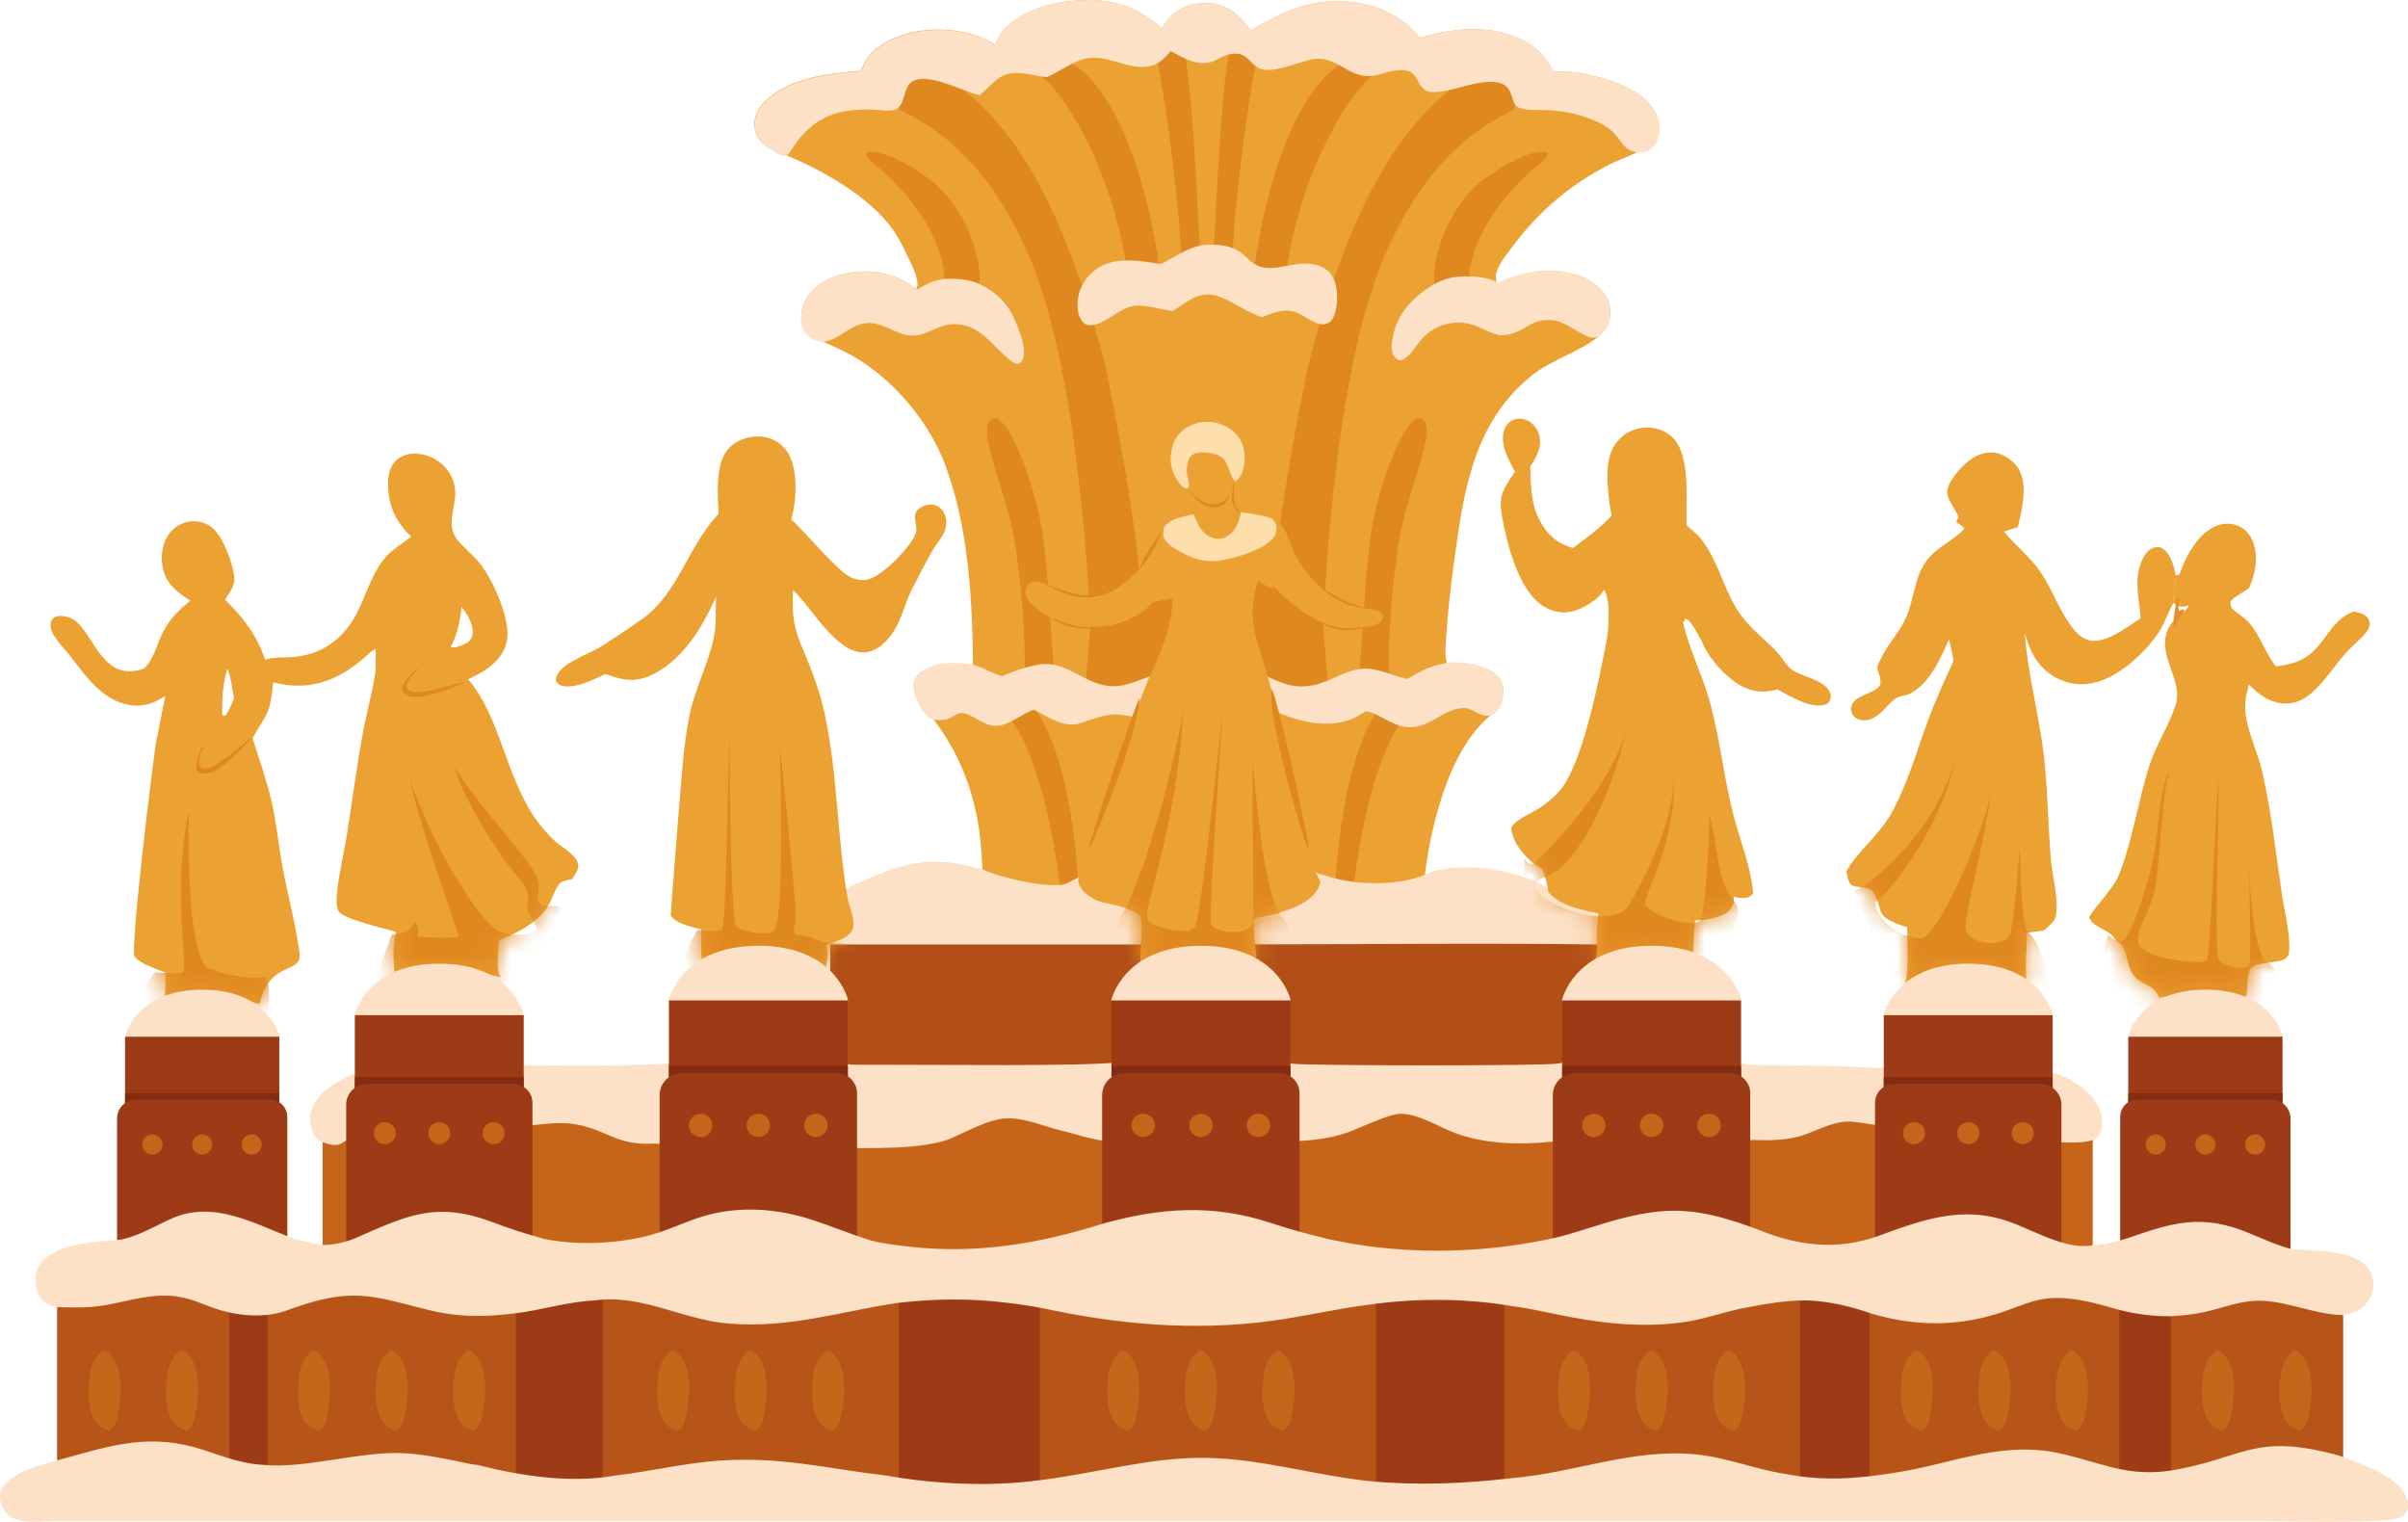 <svg width="125" height="79" viewBox="0 0 125 79" fill="none" xmlns="http://www.w3.org/2000/svg">
<g clip-path="url(#clip0_1_2662)">
<path d="M101.646 30.885C101.712 30.894 101.76 30.911 101.818 30.951C102.431 31.386 103.441 31.839 104.199 31.611C104.437 31.536 104.711 31.259 104.944 31.311L104.935 31.404C104.861 31.479 104.786 31.549 104.697 31.615C104.331 31.901 103.983 31.958 103.533 31.901C102.806 31.813 102.091 31.474 101.641 30.889L101.646 30.885Z" fill="#E49027"/>
<path d="M97.443 34.641C97.845 33.524 98.497 33.031 98.934 32.072C99.37 31.122 99.362 29.939 100.023 29.086C100.587 28.351 101.399 28.074 101.968 27.449C101.897 27.291 101.743 27.234 101.597 27.141C101.496 26.93 101.677 26.961 101.655 26.838C101.602 26.512 100.971 25.879 101.09 25.404C101.236 24.828 101.888 24.115 102.373 23.798C102.761 23.543 103.233 23.415 103.692 23.525C104.093 23.622 104.556 23.965 104.772 24.317C105.293 25.162 104.958 26.455 104.746 27.357L104.027 27.594C104.587 28.272 105.284 28.831 105.813 29.534C106.347 30.251 106.691 31.171 107.154 31.945C107.44 32.42 107.881 33.119 108.472 33.243C109.336 33.419 110.439 32.526 111.127 32.086C111.034 31.056 110.748 30.031 111.211 29.042C111.33 28.782 111.528 28.505 111.819 28.417C111.982 28.369 112.15 28.399 112.287 28.492C112.701 28.765 112.856 29.42 112.948 29.882C112.966 30.37 112.803 30.823 112.816 31.307C112.56 31.751 112.41 32.248 112.146 32.684C111.488 33.766 110.091 35.055 108.869 35.398C108.128 35.609 107.383 35.543 106.708 35.165C105.778 34.641 105.377 33.845 105.108 32.855C105.249 34.888 105.782 36.837 106.051 38.851C106.311 40.822 106.298 42.775 106.475 44.746C106.536 45.432 107.008 47.328 106.589 47.829C106.448 47.996 106.267 48.146 106.104 48.291C105.809 48.335 105.518 48.384 105.222 48.41C105.209 49.237 105.108 50.161 105.205 50.979C104.777 50.926 104.323 50.645 103.882 50.552C102.272 50.214 100.402 50.381 98.876 50.979C99.123 50.671 99 48.612 99 48.124C98.815 48.067 98.629 48.014 98.453 47.939C97.439 47.517 97.717 47.337 97.364 46.523C97.095 45.907 96.619 46.149 96.12 45.951C95.918 45.749 95.909 45.493 95.843 45.23C96.451 44.143 97.562 43.36 98.224 42.137C99.018 40.681 99.459 39.106 100.023 37.558C100.424 36.454 100.905 35.389 101.399 34.325C101.368 33.938 101.262 33.559 101.17 33.181C100.755 34.166 100.177 35.442 99.198 35.979C98.916 36.133 98.612 36.093 98.347 36.295C97.928 36.617 97.637 37.127 97.126 37.32C96.897 37.404 96.619 37.417 96.394 37.307C96.27 37.246 96.169 37.131 96.129 36.999C95.851 36.071 97.298 36.106 97.606 35.539C97.655 35.24 97.523 34.932 97.434 34.65L97.443 34.641Z" fill="#ECA133"/>
<mask id="mask0_1_2662" style="mask-type:luminance" maskUnits="userSpaceOnUse" x="95" y="23" width="18" height="28">
<path d="M97.443 34.641C97.845 33.524 98.497 33.031 98.934 32.072C99.37 31.122 99.362 29.939 100.023 29.086C100.587 28.351 101.399 28.074 101.968 27.449C101.897 27.291 101.743 27.234 101.597 27.141C101.496 26.93 101.677 26.961 101.655 26.838C101.602 26.512 100.971 25.879 101.09 25.404C101.236 24.828 101.888 24.115 102.373 23.798C102.761 23.543 103.233 23.415 103.692 23.525C104.093 23.622 104.556 23.965 104.772 24.317C105.293 25.162 104.958 26.455 104.746 27.357L104.027 27.594C104.587 28.272 105.284 28.831 105.813 29.534C106.347 30.251 106.691 31.171 107.154 31.945C107.44 32.42 107.881 33.119 108.472 33.243C109.336 33.419 110.439 32.526 111.127 32.086C111.034 31.056 110.748 30.031 111.211 29.042C111.33 28.782 111.528 28.505 111.819 28.417C111.982 28.369 112.15 28.399 112.287 28.492C112.701 28.765 112.856 29.42 112.948 29.882C112.966 30.37 112.803 30.823 112.816 31.307C112.56 31.751 112.41 32.248 112.146 32.684C111.488 33.766 110.091 35.055 108.869 35.398C108.128 35.609 107.383 35.543 106.708 35.165C105.778 34.641 105.377 33.845 105.108 32.855C105.249 34.888 105.782 36.837 106.051 38.851C106.311 40.822 106.298 42.775 106.475 44.746C106.536 45.432 107.008 47.328 106.589 47.829C106.448 47.996 106.267 48.146 106.104 48.291C105.809 48.335 105.518 48.384 105.222 48.41C105.209 49.237 105.108 50.161 105.205 50.979C104.777 50.926 104.323 50.645 103.882 50.552C102.272 50.214 100.402 50.381 98.876 50.979C99.123 50.671 99 48.612 99 48.124C98.815 48.067 98.629 48.014 98.453 47.939C97.439 47.517 97.717 47.337 97.364 46.523C97.095 45.907 96.619 46.149 96.12 45.951C95.918 45.749 95.909 45.493 95.843 45.23C96.451 44.143 97.562 43.36 98.224 42.137C99.018 40.681 99.459 39.106 100.023 37.558C100.424 36.454 100.905 35.389 101.399 34.325C101.368 33.938 101.262 33.559 101.17 33.181C100.755 34.166 100.177 35.442 99.198 35.979C98.916 36.133 98.612 36.093 98.347 36.295C97.928 36.617 97.637 37.127 97.126 37.32C96.897 37.404 96.619 37.417 96.394 37.307C96.27 37.246 96.169 37.131 96.129 36.999C95.851 36.071 97.298 36.106 97.606 35.539C97.655 35.24 97.523 34.932 97.434 34.65L97.443 34.641Z" fill="white"/>
</mask>
<g mask="url(#mask0_1_2662)">
<path d="M96.284 46.215C96.87 46.101 100.548 43.259 101.54 39.234C100.737 43.316 97.712 46.677 97.417 46.769C97.121 46.862 97.8 48.582 99.714 48.7C100.592 48.753 103.207 42.678 103.454 40.703C102.814 44.477 102.294 46.382 102.153 47.205C102.003 48.102 101.884 48.494 102.572 48.793C103.048 48.999 104.151 49.109 104.349 48.432C104.552 47.759 104.755 45.331 104.821 44.209C104.887 43.087 104.83 48.124 105.301 48.419C105.773 48.714 106.373 50.456 106.351 51.084C106.329 51.714 106.938 52.747 104.865 52.589C102.792 52.431 99.168 52.299 99.168 52.299L97.681 49.536L96.279 46.219L96.284 46.215Z" fill="#DF8820"/>
</g>
<path d="M113.133 29.816C113.442 28.932 114.042 27.775 114.924 27.352C115.307 27.168 115.757 27.119 116.158 27.282C116.546 27.436 116.811 27.748 116.957 28.135C117.252 28.91 117.076 29.785 116.754 30.52C116.471 30.74 115.978 30.959 115.779 31.237C115.788 31.408 115.784 31.505 115.92 31.637C116.18 31.883 116.498 32.037 116.74 32.314C117.327 32.983 117.587 33.872 118.134 34.584C119.157 34.465 119.801 34.228 120.462 33.388C121.018 32.684 121.309 32.072 122.187 31.738C122.451 31.795 122.764 31.857 122.927 32.094C123.002 32.204 123.029 32.358 122.998 32.49C122.963 32.649 122.852 32.798 122.747 32.917C122.447 33.265 122.072 33.55 121.768 33.898C121.247 34.492 120.806 35.165 120.259 35.724C120.043 35.944 119.801 36.15 119.527 36.295C119.073 36.537 118.571 36.586 118.081 36.432C117.547 36.265 117.129 35.926 116.745 35.53C116.608 36.014 116.498 36.507 116.56 37.012C116.688 38.064 117.204 39.058 117.442 40.092C117.909 42.155 118.143 44.293 118.451 46.391C118.588 47.324 118.884 48.397 118.831 49.334C118.818 49.536 118.778 49.677 118.588 49.782C118.099 50.06 116.979 49.844 116.767 50.394C116.604 50.825 116.714 51.309 116.582 51.749C115.012 51.357 113.636 51.353 112.079 51.793C111.841 51.08 111.175 51.155 110.756 50.618C110.382 50.134 110.47 49.413 110.077 48.977C109.866 48.898 109.698 48.621 109.698 48.621C109.367 48.212 108.688 48.159 108.45 47.631C108.543 47.293 109.689 46.153 109.971 45.471C110.659 43.813 111.003 41.53 111.568 39.757C111.921 38.653 112.582 37.685 112.935 36.599C113.354 35.315 112.009 34.127 112.498 32.759C112.745 32.068 113.393 31.932 113.627 31.417C113.526 31.43 113.438 31.492 113.336 31.492C113.155 31.501 113.041 31.452 112.904 31.347L112.811 31.298C112.794 30.814 112.957 30.361 112.944 29.873L113.12 29.811L113.133 29.816Z" fill="#ECA133"/>
<mask id="mask1_1_2662" style="mask-type:luminance" maskUnits="userSpaceOnUse" x="108" y="27" width="16" height="25">
<path d="M113.133 29.816C113.442 28.932 114.042 27.775 114.924 27.352C115.307 27.168 115.757 27.119 116.158 27.282C116.546 27.436 116.811 27.748 116.957 28.135C117.252 28.91 117.076 29.785 116.754 30.52C116.471 30.74 115.978 30.959 115.779 31.237C115.788 31.408 115.784 31.505 115.92 31.637C116.18 31.883 116.498 32.037 116.74 32.314C117.327 32.983 117.587 33.872 118.134 34.584C119.157 34.465 119.801 34.228 120.462 33.388C121.018 32.684 121.309 32.072 122.187 31.738C122.451 31.795 122.764 31.857 122.927 32.094C123.002 32.204 123.029 32.358 122.998 32.49C122.963 32.649 122.852 32.798 122.747 32.917C122.447 33.265 122.072 33.55 121.768 33.898C121.247 34.492 120.806 35.165 120.259 35.724C120.043 35.944 119.801 36.15 119.527 36.295C119.073 36.537 118.571 36.586 118.081 36.432C117.547 36.265 117.129 35.926 116.745 35.53C116.608 36.014 116.498 36.507 116.56 37.012C116.688 38.064 117.204 39.058 117.442 40.092C117.909 42.155 118.143 44.293 118.451 46.391C118.588 47.324 118.884 48.397 118.831 49.334C118.818 49.536 118.778 49.677 118.588 49.782C118.099 50.06 116.979 49.844 116.767 50.394C116.604 50.825 116.714 51.309 116.582 51.749C115.012 51.357 113.636 51.353 112.079 51.793C111.841 51.08 111.175 51.155 110.756 50.618C110.382 50.134 110.47 49.413 110.077 48.977C109.866 48.898 109.698 48.621 109.698 48.621C109.367 48.212 108.688 48.159 108.45 47.631C108.543 47.293 109.689 46.153 109.971 45.471C110.659 43.813 111.003 41.53 111.568 39.757C111.921 38.653 112.582 37.685 112.935 36.599C113.354 35.315 112.009 34.127 112.498 32.759C112.745 32.068 113.393 31.932 113.627 31.417C113.526 31.43 113.438 31.492 113.336 31.492C113.155 31.501 113.041 31.452 112.904 31.347L112.811 31.298C112.794 30.814 112.957 30.361 112.944 29.873L113.12 29.811L113.133 29.816Z" fill="white"/>
</mask>
<g mask="url(#mask1_1_2662)">
<path d="M109.398 48.546C109.76 48.705 109.848 48.973 110.232 48.793C110.615 48.612 111.784 45.445 112.009 43.017C112.234 40.589 112.423 40.413 112.639 40.008C112.234 40.998 112.123 44.728 111.872 46.096C111.621 47.464 110.549 48.626 111.158 49.211C111.766 49.796 114.439 50.117 114.575 49.827C114.712 49.536 115.047 41.988 115.14 40.369C115.254 42.098 114.871 49.567 115.206 49.862C115.541 50.156 116.714 50.504 116.785 49.941C116.855 49.378 116.763 45.74 116.74 44.931C116.718 44.121 116.829 49.514 117.689 49.941C118.544 50.367 118.544 52.413 117.913 52.796C117.283 53.178 112.326 53.649 112.216 53.561C112.106 53.473 109.019 50.438 109.019 50.438L109.403 48.551L109.398 48.546Z" fill="#DF8820"/>
</g>
<path d="M21.273 35.103C21.383 35.046 21.661 35.306 21.828 35.336C22.437 35.455 23.006 35.165 23.601 35.165C23.782 35.165 23.932 35.191 24.06 35.319C23.892 35.385 23.835 35.358 23.659 35.332C23.323 35.376 23.015 35.499 22.684 35.552C22.159 35.636 21.709 35.684 21.255 35.354L21.268 35.292L21.33 35.244L21.194 35.205L21.273 35.108V35.103Z" fill="#E49027"/>
<path d="M23.716 29.134L23.791 29.235C23.698 29.473 23.606 29.785 23.46 29.996C23.138 30.462 22.772 30.559 22.239 30.647C22.195 30.612 22.217 30.638 22.199 30.55C22.437 30.41 22.693 30.375 22.957 30.326C23.248 29.961 23.438 29.521 23.716 29.143V29.134Z" fill="#E49027"/>
<path d="M12.012 38.447C12.07 38.521 12.056 38.535 12.056 38.622C11.814 38.996 11.483 39.3 11.175 39.617C11.139 39.581 11.13 39.537 11.117 39.489C11.311 39.084 11.686 38.746 12.012 38.447Z" fill="#E49027"/>
<path d="M10.822 38.279L10.901 38.31L10.623 39.696C10.623 39.696 10.601 39.656 10.597 39.634C10.451 39.282 10.676 38.605 10.826 38.275L10.822 38.279Z" fill="#E49027"/>
<path d="M10.848 30.625C11.064 30.696 11.532 30.946 11.664 31.113C11.452 31.149 11.333 31.175 11.135 31.065C10.958 30.968 10.892 30.805 10.844 30.625H10.848Z" fill="#E49027"/>
<path d="M21.339 27.845C20.541 27.075 20.17 26.297 20.144 25.179C20.135 24.722 20.21 24.26 20.545 23.917C20.819 23.64 21.22 23.53 21.604 23.547C22.177 23.574 22.715 23.825 23.103 24.247C23.478 24.656 23.667 25.197 23.628 25.751C23.57 26.565 23.174 27.344 23.773 28.061C24.122 28.479 24.563 28.808 24.902 29.231C25.572 30.067 26.437 32.006 26.34 33.075C26.282 33.7 25.947 34.184 25.471 34.571C25.109 34.861 24.717 35.064 24.298 35.257C26.137 37.413 26.252 40.773 28.245 43.07C28.443 43.298 28.651 43.523 28.88 43.721C29.237 44.029 30.079 44.46 30.013 45.005C29.987 45.212 29.797 45.463 29.691 45.639C29.431 45.691 29.149 45.705 28.986 45.942C28.77 46.25 28.677 46.628 28.492 46.954C27.976 47.856 26.842 48.45 25.903 48.801C25.886 49.206 25.722 50.407 25.978 50.68C25.991 50.693 26.005 50.706 26.022 50.719C25.586 50.64 25.154 50.473 24.717 50.376C23.288 50.055 21.895 50.139 20.488 50.543C20.426 49.866 20.369 49.035 20.558 48.375C19.981 48.177 17.807 47.724 17.573 47.288C17.454 47.068 17.467 46.712 17.485 46.47C17.564 45.445 17.838 44.389 18.001 43.369C18.292 41.543 18.526 39.709 18.865 37.892C19.05 36.916 19.328 35.939 19.474 34.962C19.535 34.536 19.483 34.122 19.509 33.7C19.311 33.722 19.068 34.012 18.909 34.144C17.52 35.345 16.025 35.9 14.186 35.416C14.005 37.105 13.891 36.955 13.11 38.315C13.445 39.383 13.825 40.461 14.085 41.548C14.354 42.678 14.451 43.861 14.667 45.005C14.914 46.347 15.28 47.693 15.483 49.039C15.514 49.25 15.615 49.659 15.509 49.853C15.183 50.473 13.961 50.095 13.476 52.114C13.066 52.035 12.656 51.854 12.242 51.758C10.972 51.454 9.821 51.524 8.551 51.722C8.608 51.326 8.577 50.882 8.586 50.482C8.154 50.297 7.245 50.029 6.985 49.646C6.743 49.285 7.916 39.718 8.096 38.539C8.149 38.337 8.18 38.121 8.224 37.914L8.581 36.115C8.004 36.515 7.382 36.722 6.676 36.586C5.283 36.322 4.463 35.099 3.651 34.061C3.387 33.722 3.078 33.41 2.844 33.053C2.699 32.833 2.571 32.569 2.642 32.301C2.668 32.191 2.743 32.081 2.844 32.028C3.056 31.919 3.418 31.98 3.629 32.064C4.851 32.547 5.168 35.526 7.479 34.699C8.004 34.188 8.158 33.383 8.489 32.75C8.82 32.112 9.331 31.628 9.882 31.179C9.203 30.744 8.63 30.322 8.454 29.486C8.33 28.923 8.405 28.267 8.727 27.779C8.961 27.427 9.322 27.181 9.732 27.088C10.138 27 10.562 27.08 10.91 27.313C11.554 27.739 12.048 29.152 12.153 29.873C12.233 30.436 11.928 30.682 11.686 31.127C12.661 32.103 13.313 32.926 13.763 34.245C13.781 34.241 13.798 34.232 13.816 34.228C14.252 34.092 14.746 34.144 15.201 34.105C16.674 33.986 17.789 33.199 18.477 31.919C19.028 30.898 19.337 29.547 20.197 28.734C20.545 28.408 20.973 28.149 21.352 27.849L21.339 27.845ZM24.02 33.48C24.223 33.383 24.399 33.291 24.488 33.071C24.602 32.776 24.501 32.411 24.369 32.138C24.258 31.91 24.117 31.685 23.95 31.492V31.562C23.888 32.284 23.72 32.948 23.394 33.594C23.592 33.647 23.831 33.542 24.025 33.48H24.02ZM11.704 37.14C11.906 36.854 12.025 36.564 12.149 36.238C12.079 35.944 11.959 34.901 11.796 34.729C11.558 35.512 11.514 36.309 11.536 37.118C11.651 37.153 11.598 37.153 11.704 37.136V37.14Z" fill="#ECA133"/>
<path d="M10.592 38.614C10.438 39.084 10.098 39.828 10.592 39.894C11.086 39.96 11.973 39.128 12.444 38.772C12.916 38.416 13.159 38.165 13.159 38.165C13.159 38.165 12.78 38.631 12.449 38.961C12.065 39.344 11.39 39.951 10.941 40.105C10.628 40.215 10.257 40.153 10.191 39.925C10.125 39.696 10.345 38.948 10.592 38.609V38.614Z" fill="#DF8820"/>
<path d="M21.776 34.668C21.441 35.033 20.819 35.565 21.242 35.834C21.665 36.102 22.816 35.71 23.394 35.578C23.972 35.446 24.298 35.323 24.298 35.323C24.298 35.323 23.756 35.592 23.319 35.754C22.812 35.948 21.943 36.216 21.471 36.172C21.141 36.141 20.828 35.935 20.863 35.697C20.898 35.46 21.41 34.87 21.776 34.668Z" fill="#DF8820"/>
<mask id="mask2_1_2662" style="mask-type:luminance" maskUnits="userSpaceOnUse" x="2" y="23" width="29" height="30">
<path d="M21.339 27.845C20.541 27.075 20.17 26.297 20.144 25.179C20.135 24.722 20.21 24.26 20.545 23.917C20.819 23.64 21.22 23.53 21.604 23.547C22.177 23.574 22.715 23.825 23.103 24.247C23.478 24.656 23.667 25.197 23.628 25.751C23.57 26.565 23.174 27.344 23.773 28.061C24.122 28.479 24.563 28.808 24.902 29.231C25.572 30.067 26.437 32.006 26.34 33.075C26.282 33.7 25.947 34.184 25.471 34.571C25.109 34.861 24.717 35.064 24.298 35.257C26.137 37.413 26.252 40.773 28.245 43.07C28.443 43.298 28.651 43.523 28.88 43.721C29.237 44.029 30.079 44.46 30.013 45.005C29.987 45.212 29.797 45.463 29.691 45.639C29.431 45.691 29.149 45.705 28.986 45.942C28.77 46.25 28.677 46.628 28.492 46.954C27.976 47.856 26.842 48.45 25.903 48.801C25.886 49.206 25.722 50.407 25.978 50.68C25.991 50.693 26.005 50.706 26.022 50.719C25.586 50.64 25.154 50.473 24.717 50.376C23.288 50.055 21.895 50.139 20.488 50.543C20.426 49.866 20.369 49.035 20.558 48.375C19.981 48.177 17.807 47.724 17.573 47.288C17.454 47.068 17.467 46.712 17.485 46.47C17.564 45.445 17.838 44.389 18.001 43.369C18.292 41.543 18.526 39.709 18.865 37.892C19.05 36.916 19.328 35.939 19.474 34.962C19.535 34.536 19.483 34.122 19.509 33.7C19.311 33.722 19.068 34.012 18.909 34.144C17.52 35.345 16.025 35.9 14.186 35.416C14.005 37.105 13.891 36.955 13.11 38.315C13.445 39.383 13.825 40.461 14.085 41.548C14.354 42.678 14.451 43.861 14.667 45.005C14.914 46.347 15.28 47.693 15.483 49.039C15.514 49.25 15.615 49.659 15.509 49.853C15.183 50.473 13.961 50.095 13.476 52.114C13.066 52.035 12.656 51.854 12.242 51.758C10.972 51.454 9.821 51.524 8.551 51.722C8.608 51.326 8.577 50.882 8.586 50.482C8.154 50.297 7.245 50.029 6.985 49.646C6.743 49.285 7.916 39.718 8.096 38.539C8.149 38.337 8.18 38.121 8.224 37.914L8.581 36.115C8.004 36.515 7.382 36.722 6.676 36.586C5.283 36.322 4.463 35.099 3.651 34.061C3.387 33.722 3.078 33.41 2.844 33.053C2.699 32.833 2.571 32.569 2.642 32.301C2.668 32.191 2.743 32.081 2.844 32.028C3.056 31.919 3.418 31.98 3.629 32.064C4.851 32.547 5.168 35.526 7.479 34.699C8.004 34.188 8.158 33.383 8.489 32.75C8.82 32.112 9.331 31.628 9.882 31.179C9.203 30.744 8.63 30.322 8.454 29.486C8.33 28.923 8.405 28.267 8.727 27.779C8.961 27.427 9.322 27.181 9.732 27.088C10.138 27 10.562 27.08 10.91 27.313C11.554 27.739 12.048 29.152 12.153 29.873C12.233 30.436 11.928 30.682 11.686 31.127C12.661 32.103 13.313 32.926 13.763 34.245C13.781 34.241 13.798 34.232 13.816 34.228C14.252 34.092 14.746 34.144 15.201 34.105C16.674 33.986 17.789 33.199 18.477 31.919C19.028 30.898 19.337 29.547 20.197 28.734C20.545 28.408 20.973 28.149 21.352 27.849L21.339 27.845ZM24.02 33.48C24.223 33.383 24.399 33.291 24.488 33.071C24.602 32.776 24.501 32.411 24.369 32.138C24.258 31.91 24.117 31.685 23.95 31.492V31.562C23.888 32.284 23.72 32.948 23.394 33.594C23.592 33.647 23.831 33.542 24.025 33.48H24.02ZM11.704 37.14C11.906 36.854 12.025 36.564 12.149 36.238C12.079 35.944 11.959 34.901 11.796 34.729C11.558 35.512 11.514 36.309 11.536 37.118C11.651 37.153 11.598 37.153 11.704 37.136V37.14Z" fill="white"/>
</mask>
<g mask="url(#mask2_1_2662)">
<path d="M8.07 50.456C8.07 50.456 9.119 50.605 9.481 50.486C9.843 50.367 8.881 46.294 9.812 42.067C9.724 45.243 9.9 49.884 10.861 50.275C11.823 50.667 13.172 50.843 13.653 50.724C14.133 50.605 13.922 52.611 13.922 52.611L6.112 52.822L8.066 50.456H8.07Z" fill="#DF8820"/>
<path d="M20.325 48.507C20.655 48.494 21.286 48.463 21.555 47.834C21.798 48.15 21.705 48.581 21.643 48.599C21.581 48.617 23.822 48.793 23.804 48.555C23.786 48.318 21.687 42.652 21.282 40.439C22.243 43.422 24.779 47.807 25.877 48.304C26.975 48.797 27.857 48.318 27.874 48.26C27.892 48.203 27.949 48.26 27.513 47.513C27.076 46.765 27.905 46.659 26.882 45.52C25.859 44.381 23.91 41.205 23.61 39.815C24.752 41.807 27.68 44.711 27.936 45.718C28.073 46.259 27.742 46.615 28.073 46.932C28.404 47.249 29.559 46.677 28.884 47.499C28.209 48.322 28.69 50.631 26.631 51.23C24.576 51.828 20.761 51.859 20.669 51.828C20.576 51.797 19.394 51.212 19.394 51.168C19.394 51.124 19.694 50.253 19.712 50.196C19.729 50.139 20.329 48.52 20.329 48.52L20.325 48.507Z" fill="#DF8820"/>
</g>
<path d="M51.665 2.305C51.775 2.054 51.89 1.799 52.071 1.592C53.019 0.523 54.708 0.079 56.084 0.013C57.782 -0.07 59.065 0.352 60.313 1.474C60.485 1.183 60.683 0.911 60.943 0.695C61.495 0.246 62.174 0.097 62.875 0.176C63.858 0.29 64.339 0.831 64.921 1.562C66.606 0.625 68.048 -0.114 70.063 0.092C71.54 0.242 72.753 0.801 73.688 1.962C75.227 1.526 76.797 1.293 78.358 1.799C79.451 2.155 80.126 2.71 80.638 3.73C81.453 3.638 82.454 3.853 83.244 4.078C84.201 4.346 85.4 4.87 85.903 5.789C86.101 6.154 86.203 6.651 86.066 7.056C85.947 7.403 85.665 7.557 85.352 7.698C85.334 7.707 85.321 7.72 85.303 7.729C84.725 8.072 84.046 8.279 83.447 8.591C81.55 9.568 79.897 10.958 78.618 12.664C78.283 13.113 77.806 13.65 77.665 14.195C77.621 14.376 77.696 14.789 77.776 14.947C79.107 14.34 80.562 13.791 81.983 14.314C82.596 14.543 83.156 14.925 83.438 15.537C83.614 15.92 83.649 16.351 83.495 16.747C83.398 17.002 83.239 17.195 83.05 17.393C83.036 17.407 83.023 17.42 83.01 17.428C82.15 18.203 80.527 18.669 79.504 19.5C76.717 21.761 76.073 24.929 75.602 28.289C75.394 29.754 75.2 31.21 75.103 32.684C75.068 33.194 74.958 33.946 75.117 34.439L75.258 34.505C76.034 34.461 77.008 34.461 77.639 35.002C77.873 35.2 78.018 35.468 78.031 35.776C78.053 36.335 77.736 36.709 77.401 37.118C75.117 38.926 74.138 43.347 73.891 46.105C73.882 46.219 73.891 46.334 73.904 46.444C73.987 46.532 73.992 46.545 74.107 46.571C72.691 47.319 70.354 47.271 68.85 46.809L68.731 46.774C68.502 47.53 68.193 48.106 67.466 48.48C66.954 48.744 65.45 48.854 65.278 49.334C65.168 49.633 65.23 50.007 65.163 50.319C65.018 50.495 65.08 50.706 64.934 50.878C63.1 50.35 61.248 50.24 59.457 51.023L59.316 50.324C59.263 50.002 59.294 49.655 59.25 49.329C59.122 48.34 57.173 48.423 56.459 47.838C56.15 47.583 56.022 47.315 55.991 46.923V46.84C55.766 46.826 55.413 47.086 55.193 47.169C54.395 47.473 51.745 46.844 50.946 46.466C50.973 46.408 50.977 46.408 50.995 46.334C51.092 45.885 50.995 45.238 50.977 44.768C50.871 41.917 50.082 39.353 48.278 37.109C47.93 36.779 47.546 36.313 47.454 35.829C47.405 35.57 47.445 35.314 47.608 35.099C47.921 34.69 48.525 34.584 49.006 34.518C49.403 34.36 50.104 34.479 50.51 34.562C50.479 31.136 50.281 27.432 49.085 24.181C48.287 22.017 46.59 19.945 44.627 18.695C44.027 18.313 43.37 18.027 42.722 17.732C42.114 17.274 41.831 16.945 41.602 16.214C41.62 16.14 41.642 16.065 41.659 15.99C41.73 15.722 41.814 15.533 41.981 15.313C42.528 14.596 43.375 14.252 44.248 14.134C45.443 13.975 46.598 14.248 47.56 14.983C47.582 14.947 47.586 14.943 47.604 14.895C47.745 14.494 47.233 13.562 47.061 13.188C46.783 12.581 46.44 11.974 46.003 11.472C44.574 9.818 42.118 8.534 40.103 7.777C39.979 7.716 39.851 7.654 39.741 7.566C39.424 7.324 39.199 6.985 39.163 6.581C39.124 6.158 39.278 5.771 39.547 5.45C40.724 4.06 42.969 3.805 44.671 3.677C44.764 3.488 44.856 3.299 44.962 3.119C45.43 2.345 46.444 1.896 47.286 1.694C48.68 1.359 50.426 1.544 51.656 2.301L51.665 2.305Z" fill="#ECA133"/>
<path d="M49.032 14.477C48.958 12.48 47.436 10.364 45.999 9.04C45.663 8.727 45.059 8.332 44.967 8.059C44.909 7.905 45.033 7.892 45.187 7.887C46.148 7.83 48.053 9.053 48.724 9.7C50.108 11.028 50.96 13.219 50.84 14.741C50.757 14.789 50.726 14.802 50.629 14.816C50.082 14.648 49.606 14.455 49.037 14.481L49.032 14.477Z" fill="#DF8820"/>
<path d="M64.383 27.722C64.837 27.77 65.309 27.832 65.741 27.99C65.984 28.25 66.24 28.47 66.248 28.848C66.204 28.94 66.169 29.02 66.09 29.086C65.578 29.543 64.118 30.08 63.448 30.194C63.153 30.247 62.844 30.234 62.548 30.234C62.196 30.005 61.865 29.86 61.455 29.785C61.34 29.728 61.226 29.671 61.115 29.613C60.842 29.473 60.511 29.292 60.432 28.971C60.397 28.83 60.427 28.694 60.502 28.571C60.776 28.127 61.508 27.911 61.984 27.801C62.077 28.003 62.16 28.21 62.266 28.408C62.425 28.707 62.716 28.962 63.051 29.046C63.298 29.108 63.558 29.064 63.77 28.918C64.184 28.637 64.299 28.184 64.387 27.722H64.383Z" fill="#FEDEAA"/>
<path d="M87.38 32.328C87.349 32.143 87.279 31.896 87.398 31.734C87.579 31.492 87.786 31.267 87.98 31.039L88.081 31.078C88.156 31.325 88.046 31.58 87.98 31.822C87.812 32.411 88.337 32.688 88.346 33.234C88.346 33.247 88.346 33.264 88.346 33.278C88.169 32.965 87.998 32.622 87.786 32.332C87.689 32.2 87.618 32.13 87.46 32.108L87.376 32.328H87.38Z" fill="#E49027"/>
<path d="M85.546 27.63C85.74 27.608 85.916 27.59 86.115 27.612L86.128 27.713C86.128 27.713 86.097 27.739 86.079 27.748C85.921 27.814 85.7 27.687 85.546 27.63Z" fill="#E49027"/>
<path d="M112.952 31.091L113.129 31.03C113.12 31.188 113.045 31.58 113.12 31.703L113.336 31.619L113.393 31.681C113.252 32.002 112.975 32.213 112.908 32.565L112.816 32.517C112.798 32.033 112.961 31.58 112.948 31.091H112.952Z" fill="#E49027"/>
<path d="M121.627 67.053H2.977V77.478H121.627V67.053Z" fill="#9C3B16"/>
<path d="M108.635 57.344H16.744V66.555H108.635V57.344Z" fill="#C6651A"/>
<path d="M83.817 48.749H43.097V56.988H83.817V48.749Z" fill="#B14F17"/>
<path d="M26.772 65.869H13.891V77.671H26.772V65.869Z" fill="#B75518"/>
<path d="M46.656 65.869H31.279V77.671H46.656V65.869Z" fill="#B75518"/>
<path d="M71.43 65.869H53.98V77.671H71.43V65.869Z" fill="#B75518"/>
<path d="M93.439 65.869H78.093V77.671H93.439V65.869Z" fill="#B75518"/>
<path d="M110.016 65.869H97.042V77.671H110.016V65.869Z" fill="#B75518"/>
<path d="M121.609 65.869H112.688V77.671H121.609V65.869Z" fill="#B75518"/>
<path d="M108.904 57.371C108.591 56.711 107.63 56.047 106.924 55.791C106.214 55.541 103.172 55.44 101.866 55.426C100.561 55.413 100.42 55.444 97.306 55.426C95.203 55.307 94.158 55.312 92.588 55.294C91.856 55.285 91.093 55.316 90.37 55.197C90.37 55.197 87.799 54.48 85.14 54.718C82.481 54.956 81.819 55.017 80.929 55.197C80.915 55.197 80.898 55.202 80.885 55.206C79.998 55.334 67.995 55.316 67.188 55.219C66.901 55.184 61.19 54.678 58.103 55.14C55.912 55.36 49.434 55.259 44.433 55.264H44.266C44.266 55.264 38.502 54.678 34.802 55.197C32.54 55.391 26.379 55.268 26.379 55.285C24.307 55.211 19.434 55.132 17.899 55.954C17.811 56.002 17.727 56.051 17.648 56.099C17.04 56.42 16.484 56.856 16.215 57.502C16.052 57.894 16.052 58.312 16.21 58.708C16.29 58.91 16.365 59.025 16.488 59.135C16.612 59.245 16.89 59.341 16.973 59.363C17.366 59.46 17.52 59.486 17.873 59.262C18.865 58.629 18.221 58.202 21.793 58.33C25.365 58.457 25.811 58.567 27.266 58.444C28.677 58.29 29.202 58.242 29.885 58.36C31.535 58.642 31.962 59.469 33.96 59.359C33.96 59.359 41.836 59.649 43.653 59.605C44.698 59.579 45.514 59.605 46.272 59.57C47.26 59.544 48.362 59.434 49.2 59.157C50.131 58.774 51.321 58.074 52.252 58.048C53.275 58.022 54.236 58.492 55.237 58.721C55.797 58.849 56.34 59.06 57.16 59.192C59.008 59.381 65.856 59.486 67.254 59.236C68.118 59.192 68.916 59.104 69.75 58.849C70.491 58.624 72.074 57.793 72.74 57.81C73.692 57.837 74.631 58.47 75.509 58.8C77.035 59.381 78.865 59.429 80.483 59.267C80.483 59.267 89.206 59.341 90.921 59.178C90.939 59.178 90.956 59.174 90.974 59.17C91.825 59.2 92.787 59.196 93.594 58.923C94.299 58.686 95 58.294 95.746 58.224C96.217 58.18 96.751 58.316 97.223 58.369C97.223 58.369 99.644 58.831 102.903 59.025C106.161 59.218 107.767 59.451 108.591 59.187C109.416 58.923 109.116 57.802 108.909 57.362L108.904 57.371Z" fill="#FDE1C6"/>
<path d="M27.186 52.664H18.42V56.469H27.186V52.664Z" fill="#9C3B16"/>
<path d="M27.186 55.901H18.42V56.46H27.186V55.901Z" fill="#832C11"/>
<path d="M22.803 50.02C18.98 50.02 18.407 52.695 18.407 52.695H27.2C27.2 52.695 26.626 50.02 22.803 50.02Z" fill="#FDE1C6"/>
<path d="M19.046 56.262H26.653C27.2 56.262 27.641 56.702 27.641 57.247V65.636H17.97V57.34C17.97 56.746 18.455 56.262 19.05 56.262H19.046Z" fill="#9C3B16"/>
<path d="M22.803 59.39C23.12 59.39 23.376 59.134 23.376 58.818C23.376 58.502 23.12 58.246 22.803 58.246C22.486 58.246 22.23 58.502 22.23 58.818C22.23 59.134 22.486 59.39 22.803 59.39Z" fill="#C6651A"/>
<path d="M25.621 59.39C25.938 59.39 26.194 59.134 26.194 58.818C26.194 58.502 25.938 58.246 25.621 58.246C25.304 58.246 25.048 58.502 25.048 58.818C25.048 59.134 25.304 59.39 25.621 59.39Z" fill="#C6651A"/>
<path d="M19.976 59.39C20.293 59.39 20.55 59.134 20.55 58.818C20.55 58.502 20.293 58.246 19.976 58.246C19.66 58.246 19.403 58.502 19.403 58.818C19.403 59.134 19.66 59.39 19.976 59.39Z" fill="#C6651A"/>
<path d="M14.499 53.785H6.491V57.261H14.499V53.785Z" fill="#9C3B16"/>
<path d="M14.499 56.742H6.491V57.252H14.499V56.742Z" fill="#832C11"/>
<path d="M10.495 51.37C7.003 51.37 6.478 53.812 6.478 53.812H14.513C14.513 53.812 13.988 51.37 10.495 51.37Z" fill="#FDE1C6"/>
<path d="M7.06 57.072H14.01C14.508 57.072 14.914 57.476 14.914 57.973V65.636H6.077V58.057C6.077 57.516 6.518 57.072 7.065 57.072H7.06Z" fill="#9C3B16"/>
<path d="M10.495 59.931C10.785 59.931 11.02 59.696 11.02 59.407C11.02 59.118 10.785 58.884 10.495 58.884C10.206 58.884 9.971 59.118 9.971 59.407C9.971 59.696 10.206 59.931 10.495 59.931Z" fill="#C6651A"/>
<path d="M13.066 59.931C13.356 59.931 13.591 59.696 13.591 59.407C13.591 59.118 13.356 58.884 13.066 58.884C12.776 58.884 12.541 59.118 12.541 59.407C12.541 59.696 12.776 59.931 13.066 59.931Z" fill="#C6651A"/>
<path d="M7.911 59.931C8.201 59.931 8.436 59.696 8.436 59.407C8.436 59.118 8.201 58.884 7.911 58.884C7.621 58.884 7.386 59.118 7.386 59.407C7.386 59.696 7.621 59.931 7.911 59.931Z" fill="#C6651A"/>
<path d="M97.787 56.469H106.554V52.664H97.787V56.469Z" fill="#9C3B16"/>
<path d="M97.787 56.46H106.554V55.901H97.787V56.46Z" fill="#832C11"/>
<path d="M102.175 50.02C105.998 50.02 106.572 52.695 106.572 52.695H97.778C97.778 52.695 98.352 50.02 102.175 50.02Z" fill="#FDE1C6"/>
<path d="M97.337 65.636H107.008V57.34C107.008 56.746 106.523 56.262 105.928 56.262H98.321C97.774 56.262 97.333 56.702 97.333 57.247V65.636H97.337Z" fill="#9C3B16"/>
<path d="M102.175 59.39C102.492 59.39 102.748 59.134 102.748 58.818C102.748 58.502 102.492 58.246 102.175 58.246C101.858 58.246 101.602 58.502 101.602 58.818C101.602 59.134 101.858 59.39 102.175 59.39Z" fill="#C6651A"/>
<path d="M99.357 59.39C99.674 59.39 99.93 59.134 99.93 58.818C99.93 58.502 99.674 58.246 99.357 58.246C99.04 58.246 98.784 58.502 98.784 58.818C98.784 59.134 99.04 59.39 99.357 59.39Z" fill="#C6651A"/>
<path d="M105.002 59.39C105.318 59.39 105.575 59.134 105.575 58.818C105.575 58.502 105.318 58.246 105.002 58.246C104.685 58.246 104.428 58.502 104.428 58.818C104.428 59.134 104.685 59.39 105.002 59.39Z" fill="#C6651A"/>
<path d="M110.479 57.256H118.487V53.781H110.479V57.256Z" fill="#9C3B16"/>
<path d="M110.479 57.252H118.487V56.742H110.479V57.252Z" fill="#832C11"/>
<path d="M114.483 51.37C117.975 51.37 118.5 53.812 118.5 53.812H110.465C110.465 53.812 110.99 51.37 114.483 51.37Z" fill="#FDE1C6"/>
<path d="M110.064 65.636H118.901V58.057C118.901 57.516 118.46 57.072 117.914 57.072H110.964C110.465 57.072 110.06 57.476 110.06 57.973V65.636H110.064Z" fill="#9C3B16"/>
<path d="M114.483 59.931C114.773 59.931 115.008 59.696 115.008 59.407C115.008 59.118 114.773 58.884 114.483 58.884C114.193 58.884 113.958 59.118 113.958 59.407C113.958 59.696 114.193 59.931 114.483 59.931Z" fill="#C6651A"/>
<path d="M111.907 59.931C112.197 59.931 112.432 59.696 112.432 59.407C112.432 59.118 112.197 58.884 111.907 58.884C111.618 58.884 111.383 59.118 111.383 59.407C111.383 59.696 111.618 59.931 111.907 59.931Z" fill="#C6651A"/>
<path d="M117.067 59.931C117.357 59.931 117.592 59.696 117.592 59.407C117.592 59.118 117.357 58.884 117.067 58.884C116.777 58.884 116.542 59.118 116.542 59.407C116.542 59.696 116.777 59.931 117.067 59.931Z" fill="#C6651A"/>
<path d="M62.275 70.083C62.526 70.136 62.734 70.383 62.862 70.594C63.311 71.341 63.197 72.793 62.985 73.616C62.906 73.933 62.84 74.095 62.553 74.262C62.31 74.166 62.077 74.064 61.913 73.853C61.442 73.251 61.481 72.199 61.561 71.482C61.631 70.862 61.781 70.479 62.28 70.083H62.275Z" fill="#C4671B"/>
<path d="M66.301 70.083C66.553 70.136 66.76 70.383 66.888 70.594C67.338 71.341 67.223 72.793 67.011 73.616C66.932 73.933 66.866 74.095 66.579 74.262C66.337 74.166 66.103 74.064 65.94 73.853C65.468 73.251 65.507 72.199 65.587 71.482C65.657 70.862 65.807 70.479 66.306 70.083H66.301Z" fill="#C4671B"/>
<path d="M58.249 70.083C58.5 70.136 58.708 70.383 58.836 70.594C59.285 71.341 59.171 72.793 58.959 73.616C58.88 73.933 58.813 74.095 58.527 74.262C58.284 74.166 58.051 74.064 57.887 73.853C57.416 73.251 57.455 72.199 57.535 71.482C57.605 70.862 57.755 70.479 58.253 70.083H58.249Z" fill="#C4671B"/>
<path d="M38.899 70.083C39.15 70.136 39.357 70.383 39.485 70.594C39.935 71.341 39.82 72.793 39.609 73.616C39.529 73.933 39.463 74.095 39.177 74.262C38.934 74.166 38.7 74.064 38.537 73.853C38.065 73.251 38.105 72.199 38.184 71.482C38.255 70.862 38.405 70.479 38.903 70.083H38.899Z" fill="#C4671B"/>
<path d="M42.925 70.083C43.176 70.136 43.383 70.383 43.511 70.594C43.961 71.341 43.847 72.793 43.635 73.616C43.556 73.933 43.489 74.095 43.203 74.262C42.96 74.166 42.727 74.064 42.563 73.853C42.092 73.251 42.131 72.199 42.211 71.482C42.281 70.862 42.431 70.479 42.929 70.083H42.925Z" fill="#C4671B"/>
<path d="M34.877 70.083C35.128 70.136 35.336 70.383 35.464 70.594C35.913 71.341 35.799 72.793 35.587 73.616C35.508 73.933 35.441 74.095 35.155 74.262C34.912 74.166 34.679 74.064 34.516 73.853C34.044 73.251 34.083 72.199 34.163 71.482C34.233 70.862 34.383 70.479 34.882 70.083H34.877Z" fill="#C4671B"/>
<path d="M85.669 70.083C85.92 70.136 86.128 70.383 86.256 70.594C86.705 71.341 86.591 72.793 86.379 73.616C86.3 73.933 86.234 74.095 85.947 74.262C85.704 74.166 85.471 74.064 85.308 73.853C84.836 73.251 84.875 72.199 84.955 71.482C85.025 70.862 85.175 70.479 85.674 70.083H85.669Z" fill="#C4671B"/>
<path d="M89.691 70.083C89.942 70.136 90.149 70.383 90.277 70.594C90.727 71.341 90.612 72.793 90.401 73.616C90.321 73.933 90.255 74.095 89.969 74.262C89.726 74.166 89.492 74.064 89.329 73.853C88.857 73.251 88.897 72.199 88.976 71.482C89.047 70.862 89.197 70.479 89.695 70.083H89.691Z" fill="#C4671B"/>
<path d="M81.643 70.083C81.894 70.136 82.102 70.383 82.229 70.594C82.679 71.341 82.565 72.793 82.353 73.616C82.273 73.933 82.207 74.095 81.921 74.262C81.678 74.166 81.445 74.064 81.281 73.853C80.809 73.251 80.849 72.199 80.929 71.482C80.999 70.862 81.149 70.479 81.647 70.083H81.643Z" fill="#C4671B"/>
<path d="M103.467 70.083C103.718 70.136 103.926 70.383 104.054 70.594C104.503 71.341 104.389 72.793 104.177 73.616C104.098 73.933 104.031 74.095 103.745 74.262C103.502 74.166 103.269 74.064 103.105 73.853C102.634 73.251 102.673 72.199 102.753 71.482C102.823 70.862 102.973 70.479 103.471 70.083H103.467Z" fill="#C4671B"/>
<path d="M107.489 70.083C107.74 70.136 107.947 70.383 108.075 70.594C108.525 71.341 108.41 72.793 108.199 73.616C108.119 73.933 108.053 74.095 107.767 74.262C107.524 74.166 107.29 74.064 107.127 73.853C106.655 73.251 106.695 72.199 106.774 71.482C106.845 70.862 106.995 70.479 107.493 70.083H107.489Z" fill="#C4671B"/>
<path d="M99.441 70.083C99.692 70.136 99.9 70.383 100.027 70.594C100.477 71.341 100.363 72.793 100.151 73.616C100.072 73.933 100.005 74.095 99.719 74.262C99.476 74.166 99.243 74.064 99.079 73.853C98.608 73.251 98.647 72.199 98.727 71.482C98.797 70.862 98.947 70.479 99.445 70.083H99.441Z" fill="#C4671B"/>
<path d="M20.267 70.083C20.519 70.136 20.726 70.383 20.854 70.594C21.304 71.341 21.189 72.793 20.977 73.616C20.898 73.933 20.832 74.095 20.545 74.262C20.303 74.166 20.069 74.064 19.906 73.853C19.434 73.251 19.474 72.199 19.553 71.482C19.624 70.862 19.773 70.479 20.272 70.083H20.267Z" fill="#C4671B"/>
<path d="M24.289 70.083C24.541 70.136 24.748 70.383 24.876 70.594C25.325 71.341 25.211 72.793 24.999 73.616C24.92 73.933 24.854 74.095 24.567 74.262C24.324 74.166 24.091 74.064 23.927 73.853C23.456 73.251 23.495 72.199 23.575 71.482C23.645 70.862 23.795 70.479 24.294 70.083H24.289Z" fill="#C4671B"/>
<path d="M16.241 70.083C16.493 70.136 16.7 70.383 16.828 70.594C17.278 71.341 17.163 72.793 16.951 73.616C16.872 73.933 16.806 74.095 16.519 74.262C16.276 74.166 16.043 74.064 15.88 73.853C15.408 73.251 15.447 72.199 15.527 71.482C15.597 70.862 15.747 70.479 16.246 70.083H16.241Z" fill="#C4671B"/>
<path d="M119.095 70.083C119.347 70.136 119.554 70.383 119.682 70.594C120.132 71.341 120.017 72.793 119.805 73.616C119.726 73.933 119.66 74.095 119.373 74.262C119.131 74.166 118.897 74.064 118.734 73.853C118.262 73.251 118.302 72.199 118.381 71.482C118.452 70.862 118.601 70.479 119.1 70.083H119.095Z" fill="#C4671B"/>
<path d="M115.074 70.083C115.325 70.136 115.532 70.383 115.66 70.594C116.11 71.341 115.995 72.793 115.784 73.616C115.704 73.933 115.638 74.095 115.351 74.262C115.109 74.166 114.875 74.064 114.712 73.853C114.24 73.251 114.28 72.199 114.359 71.482C114.43 70.862 114.58 70.479 115.078 70.083H115.074Z" fill="#C4671B"/>
<path d="M11.902 65.869H2.981V77.671H11.902V65.869Z" fill="#B75518"/>
<path d="M9.388 70.083C9.64 70.136 9.847 70.383 9.975 70.594C10.425 71.341 10.31 72.793 10.098 73.616C10.019 73.933 9.953 74.095 9.666 74.262C9.424 74.166 9.19 74.064 9.027 73.853C8.555 73.251 8.595 72.199 8.674 71.482C8.745 70.862 8.895 70.479 9.393 70.083H9.388Z" fill="#C4671B"/>
<path d="M5.362 70.083C5.614 70.136 5.821 70.383 5.949 70.594C6.399 71.341 6.284 72.793 6.072 73.616C5.993 73.933 5.927 74.095 5.64 74.262C5.398 74.166 5.164 74.064 5.001 73.853C4.529 73.251 4.569 72.199 4.648 71.482C4.719 70.862 4.868 70.479 5.367 70.083H5.362Z" fill="#C4671B"/>
<path d="M52.455 37.303C54.02 39.427 54.968 44.306 55.114 47.359C55.259 50.411 55.982 46.914 56.004 46.804C56.026 46.694 55.89 39.925 53.725 36.766C52.19 34.527 52.45 37.307 52.45 37.307L52.455 37.303Z" fill="#DF8820"/>
<path d="M54.867 36.045C54.752 35.987 54.576 32.882 54.483 31.399C54.434 30.625 54.315 29.028 54.113 27.647C53.777 25.36 52.322 21.264 51.48 21.744C50.638 22.223 52.234 25.474 52.648 27.982C53.178 31.193 53.217 33.88 53.191 35.046L54.867 36.045Z" fill="#DF8820"/>
<path d="M62.165 30.902C60.965 31.03 59.797 31.184 59.21 31.483C59.298 28.606 57.839 21.172 57.407 19.126C57.407 19.113 57.376 18.973 57.367 18.937C56.362 15.163 54.285 7.724 49.751 4.487C45.218 1.254 46.043 3.62 46.043 3.62L46.704 5.688C48.217 6.458 51.55 8.16 53.874 14.437C53.941 14.662 54.016 14.908 54.108 15.185C56.137 21.352 56.617 32.02 56.587 32.679C56.573 32.943 56.282 36.375 56.269 36.458L61.861 36.212L62.297 36.243C62.359 34.461 62.341 32.679 62.174 30.907L62.165 30.902Z" fill="#DF8820"/>
<path d="M54.108 4.016C54.898 4.487 57.579 8.173 58.478 13.835C59.043 15.339 60.145 14.912 60.101 14.398C60.057 13.883 60.145 13.703 60.145 13.703C60.145 13.703 59.197 5.974 55.956 3.502C52.715 1.029 53.861 3.414 53.861 3.414L54.108 4.021V4.016Z" fill="#DF8820"/>
<path d="M60.075 3.141C60.414 4.645 61.424 11.837 61.292 13.79C61.155 15.744 62.306 13.566 62.306 13.566C62.306 13.566 61.922 4.267 61.473 2.736C61.023 1.21 59.762 2.96 59.762 2.96L60.079 3.141H60.075Z" fill="#DF8820"/>
<path d="M74.667 14.807C74.565 14.798 74.539 14.78 74.455 14.732C74.336 13.21 75.187 11.019 76.572 9.691C77.242 9.049 79.147 7.821 80.108 7.878C80.258 7.878 80.382 7.896 80.329 8.05C80.232 8.327 79.632 8.723 79.297 9.031C77.859 10.355 76.338 12.471 76.263 14.468C75.694 14.442 75.218 14.635 74.671 14.802L74.667 14.807Z" fill="#DF8820"/>
<path d="M72.837 37.303C71.271 39.427 70.323 44.306 70.177 47.359C70.032 50.411 69.309 46.914 69.287 46.804C69.265 46.694 69.401 39.925 71.567 36.766C73.101 34.527 72.841 37.307 72.841 37.307L72.837 37.303Z" fill="#DF8820"/>
<path d="M70.424 36.045C70.539 35.987 70.716 32.882 70.808 31.399C70.857 30.625 70.976 29.028 71.178 27.647C71.514 25.36 72.969 21.264 73.811 21.744C74.653 22.223 73.057 25.474 72.643 27.982C72.113 31.193 72.074 33.88 72.1 35.046L70.424 36.045Z" fill="#DF8820"/>
<path d="M63.126 30.902C64.326 31.03 64.167 29.574 64.753 29.873C64.745 29.574 66.076 30.841 66.098 30.458C66.279 27.128 67.496 20.961 67.88 19.126C67.88 19.113 67.911 18.973 67.92 18.937C68.925 15.163 71.002 7.724 75.535 4.487C80.069 1.254 79.244 3.62 79.244 3.62L78.582 5.688C77.07 6.458 73.736 8.16 71.412 14.437C71.346 14.662 71.271 14.908 71.178 15.185C69.15 21.352 68.669 32.02 68.7 32.679C68.713 32.943 69.004 36.375 69.018 36.458L63.426 36.212L62.989 36.243C62.928 34.461 62.945 32.679 63.113 30.907L63.126 30.902Z" fill="#DF8820"/>
<path d="M71.183 4.016C70.394 4.487 67.712 8.173 66.813 13.835C66.248 15.339 65.146 14.912 65.19 14.398C65.234 13.883 65.146 13.703 65.146 13.703C65.146 13.703 66.094 5.974 69.335 3.502C72.576 1.029 71.43 3.414 71.43 3.414L71.183 4.021V4.016Z" fill="#DF8820"/>
<path d="M65.216 3.141C64.877 4.645 63.867 11.837 63.999 13.79C64.132 15.744 62.985 13.566 62.985 13.566C62.985 13.566 63.369 4.267 63.819 2.736C64.268 1.21 65.53 2.96 65.53 2.96L65.212 3.141H65.216Z" fill="#DF8820"/>
<path d="M124.894 77.667C124.449 76.589 122.473 75.952 121.45 75.56C116.939 74.315 116.516 75.714 112.626 76.339C111.378 76.519 110.32 76.374 109.125 76.026C108.278 75.802 107.414 75.512 106.554 75.362C103.63 74.865 101.169 76.022 98.347 76.444C96.451 76.757 94.639 76.884 92.738 76.515L92.65 76.501C91.097 76.26 89.638 75.652 88.059 75.494C84.774 75.16 81.722 76.453 78.499 76.721C76.003 77.012 73.564 77.117 71.055 76.875C68.224 76.572 65.415 75.705 62.566 75.67C59.66 75.63 56.772 76.506 53.892 76.84C51.303 77.179 48.512 77.034 45.95 76.581C42.872 76.224 40.597 75.6 37.369 75.811C35.547 75.93 33.766 76.383 31.953 76.585C29.656 77.012 27.036 76.607 24.801 76.044C24.413 76.009 24.003 75.894 23.619 75.82C22.516 75.604 21.427 75.388 20.298 75.419C18.243 75.477 15.536 76.242 13.653 76.031C12.59 75.987 11.576 75.595 10.579 75.265C7.792 74.346 5.803 75.019 3.113 75.762C2.196 76.013 0.622 76.374 0.119 77.249C-0.013 77.478 -0.04 77.751 0.044 77.997C0.154 78.336 0.366 78.648 0.692 78.811C0.9 78.912 1.138 78.96 1.371 78.974C1.976 79.009 2.602 78.947 3.21 78.952H8.568H24.391H100.887H116.833C118.055 78.952 123.629 79.101 124.475 78.806C124.669 78.74 124.872 78.617 124.956 78.419C125.049 78.195 124.987 77.874 124.894 77.658V77.667Z" fill="#FDE1C6"/>
<path d="M53.164 34.668C53.5 34.589 53.87 34.479 54.214 34.465C55.528 34.426 56.419 35.592 57.751 35.618C58.672 35.636 59.356 35.121 60.211 34.984C59.986 35.745 59.713 36.52 59.378 37.237C58.95 37.263 58.619 37.162 58.205 37.105C57.486 36.999 56.754 37.32 56.084 37.54C55.246 37.817 54.395 37.202 53.667 36.836C53.116 37.034 52.648 37.426 52.093 37.611C51.379 37.844 50.929 37.4 50.325 37.122C49.628 36.801 49.637 37.267 48.997 37.364C48.671 37.4 48.38 37.364 48.173 37.215C47.824 36.885 47.546 36.322 47.454 35.838C47.405 35.578 47.445 35.323 47.608 35.108C47.921 34.699 48.486 34.501 48.966 34.435C50.88 34.303 50.999 34.8 52.014 35.099C52.388 34.954 52.781 34.773 53.169 34.672L53.164 34.668Z" fill="#FDE1C6"/>
<path d="M75.227 34.386C76.003 34.342 77.008 34.465 77.639 35.007C77.873 35.204 78.018 35.473 78.031 35.781C78.053 36.339 77.961 36.902 77.401 37.122C76.854 37.303 76.51 36.744 75.963 36.753C74.883 36.77 74.164 37.932 72.889 37.721C72.201 37.606 71.659 37.087 70.98 36.933L70.905 36.916C70.641 37.078 70.371 37.254 70.08 37.36C68.824 37.813 67.368 37.444 66.2 36.916L66.006 36.832C65.785 36.26 65.547 35.556 65.463 34.949C67.104 35.803 67.823 35.86 69.441 35.099C69.882 34.892 70.358 34.721 70.852 34.707C71.562 34.69 72.343 35.094 73.044 35.24C73.516 35.002 73.758 34.813 74.217 34.646C74.486 34.536 74.746 34.487 75.033 34.421L75.231 34.382L75.227 34.386Z" fill="#FDE1C6"/>
<path d="M41.602 16.219C41.62 16.144 41.642 16.069 41.659 15.994C41.73 15.726 41.814 15.537 41.981 15.317C42.528 14.6 43.375 14.257 44.248 14.138C45.443 13.98 46.598 14.252 47.56 14.987L47.643 15.014C47.948 14.824 48.327 14.613 48.68 14.543C48.794 14.521 48.909 14.494 49.024 14.477C49.593 14.45 50.069 14.481 50.616 14.648C51.489 14.983 52.238 15.625 52.627 16.487C52.869 17.028 53.319 18.071 53.094 18.647C53.05 18.761 52.984 18.801 52.891 18.88C52.719 18.907 52.64 18.854 52.499 18.748C51.484 17.974 50.832 16.698 49.341 16.835C48.627 16.901 48.08 17.437 47.344 17.42C46.484 17.398 45.813 16.663 44.909 16.777C44.08 16.883 43.525 17.679 42.713 17.741C41.981 17.688 41.456 17.116 41.593 16.223L41.602 16.219Z" fill="#FDE1C6"/>
<path d="M77.749 14.67C79.081 14.063 80.558 13.786 81.978 14.314C82.591 14.543 83.151 14.925 83.433 15.537C83.61 15.92 83.645 16.351 83.491 16.747C83.394 17.002 83.235 17.195 83.045 17.393C82.931 17.494 82.847 17.53 82.662 17.525C82.124 17.499 81.361 16.65 80.474 16.61C79.447 16.562 79.24 17.169 78.296 17.363C78.269 17.367 77.983 17.42 77.771 17.389C77.118 17.2 76.589 16.795 75.884 16.747C75.033 16.689 74.226 17.068 73.692 17.732C73.485 17.992 73.3 18.308 73.04 18.519C72.872 18.656 72.74 18.739 72.559 18.678C72.506 18.638 72.391 18.546 72.338 18.431C72.149 18.115 72.268 17.582 72.36 17.23C72.651 16.1 73.533 15.273 74.517 14.71C75.174 14.406 75.337 14.389 75.972 14.345C76.611 14.345 77.18 14.367 77.754 14.67H77.749Z" fill="#FDE1C6"/>
<path d="M62.399 12.722C64.78 12.533 64.507 13.72 65.649 13.892C66.526 14.024 67.408 13.465 68.413 13.777C68.766 13.887 69.044 14.098 69.212 14.433C69.476 14.961 69.463 15.814 69.265 16.36C69.19 16.566 69.071 16.729 68.859 16.804C68.409 16.971 67.787 16.425 67.386 16.254C66.707 15.968 66.147 16.206 65.516 16.465C64.652 16.197 63.968 15.603 63.113 15.335C62.182 15.101 61.614 15.7 60.873 16.14C60.225 16.069 59.471 15.788 58.827 15.884C58.059 15.999 57.266 16.953 56.525 16.879C56.348 16.861 56.229 16.76 56.137 16.619C55.925 16.302 55.903 15.836 55.96 15.471C56.053 14.868 56.414 14.318 56.908 13.966C57.865 13.289 59.197 13.535 60.278 13.707C60.979 13.338 61.609 12.88 62.399 12.722Z" fill="#FDE1C6"/>
<path d="M51.665 2.305C51.775 2.054 51.89 1.799 52.071 1.592C53.019 0.523 54.708 0.079 56.084 0.013C57.782 -0.07 59.065 0.352 60.313 1.474C60.485 1.183 60.683 0.911 60.943 0.695C61.495 0.246 62.174 0.097 62.875 0.176C63.858 0.29 64.339 0.831 64.921 1.562C66.606 0.625 68.048 -0.114 70.063 0.092C71.54 0.242 72.753 0.801 73.688 1.962C75.227 1.526 76.797 1.293 78.358 1.799C79.451 2.155 80.126 2.71 80.638 3.73C81.453 3.638 82.454 3.853 83.244 4.078C84.201 4.346 85.4 4.87 85.903 5.789C86.101 6.154 86.229 6.708 86.092 7.113C85.991 7.465 85.784 7.733 85.475 7.878C85.215 7.958 84.814 7.914 84.558 7.768C84.077 7.496 84.024 6.88 83.111 6.418C82.234 5.974 81.281 5.763 80.298 5.714C79.848 5.692 79.257 5.758 78.843 5.582C78.172 5.301 78.984 3.805 76.386 4.381C75.831 4.504 74.455 4.993 73.983 4.676C73.406 4.289 73.692 3.506 72.453 3.66C71.95 3.721 71.465 3.972 70.958 3.95C69.957 3.906 69.335 2.952 68.281 3.057C67.496 3.132 65.94 3.959 65.261 3.488C64.745 3.128 64.67 2.683 63.902 2.802C63.598 2.85 63.316 3.022 63.038 3.15C62.244 3.51 61.473 3.026 60.78 2.657C60.383 3.088 60.075 3.422 59.462 3.471C58.39 3.554 57.358 2.767 56.256 3.066C55.59 3.246 54.977 3.743 54.324 4.007C53.491 3.911 52.521 3.524 51.797 4.091C51.467 4.351 51.18 4.672 50.854 4.94C49.998 4.751 48.124 3.704 47.33 4.249C46.854 4.579 47.017 5.494 46.457 5.692C46.157 5.798 45.624 5.697 45.297 5.688C43.278 5.622 42.074 6.18 41.024 7.87C40.777 8.23 40.456 8.094 40.116 7.795C39.992 7.733 39.865 7.672 39.754 7.584C39.437 7.342 39.212 7.003 39.177 6.598C39.137 6.176 39.291 5.789 39.56 5.468C40.738 4.078 42.982 3.823 44.684 3.695C44.777 3.506 44.87 3.317 44.975 3.136C45.443 2.362 46.457 1.914 47.3 1.711C48.693 1.377 50.439 1.562 51.67 2.318L51.665 2.305Z" fill="#FDE1C6"/>
<path d="M83.133 47.324C82.229 47.139 81.506 46.998 80.536 46.219C80.377 46.074 80.038 45.916 79.848 45.819C78.724 45.282 76.157 44.649 74.248 45.269C72.832 46.017 70.495 45.969 68.991 45.507L68.872 45.471C67.562 45.111 66.451 44.271 62.456 44.271C58.461 44.271 56.229 45.463 55.934 45.564V45.577C55.731 45.652 55.497 45.806 55.339 45.867C54.54 46.171 51.89 45.542 51.092 45.164C48.115 44.266 46.828 44.838 44.173 45.991C43.926 46.158 41.099 47.592 43.115 49.022H59.457L65.305 49.017C71.223 49.017 77.149 48.942 83.063 49.026C85.475 48.96 84.09 47.293 83.138 47.324H83.133Z" fill="#FDE1C6"/>
<path d="M54.285 30.339C55.078 30.788 55.846 31.14 57.019 30.938C58.192 30.735 59.991 28.998 60.383 27.55C60.621 26.675 61.393 27.476 61.68 27.37C62.187 27.181 61.834 26.697 61.993 26.679C62.183 26.662 62.368 26.468 62.156 26.05C62.086 25.91 61.512 25.953 61.42 24.603C61.327 23.253 61.142 22.553 62.659 22.505C64.396 22.452 64.123 23.565 64.154 24.176C64.229 25.778 63.66 25.615 64.088 26.288C64.515 26.961 66.019 26.895 66.019 26.895C66.019 26.895 66.469 27.075 66.694 27.502C66.919 27.929 67.241 29.195 68.211 30.154C69.053 30.986 69.71 31.399 70.614 31.549C71.086 31.628 71.787 31.646 71.787 31.941C71.787 32.235 71.743 32.451 70.57 32.583C69.397 32.715 68.541 32.42 67.267 31.474C65.993 30.528 65.565 29.618 65.525 29.693C65.106 30.335 64.82 31.896 65.208 33.124C65.353 33.586 65.953 35.482 66.513 37.773C67.077 40.065 67.862 44.812 68.541 45.735C68.361 47.112 65.794 47.535 65.089 47.667C65.058 48.357 65.177 49.29 65.225 49.629C65.274 49.967 59.219 50.152 59.197 49.928C59.175 49.703 59.338 47.878 59.206 47.605C59.074 47.332 58.417 47.073 57.402 46.87C56.388 46.668 55.841 45.925 56 45.546C56.159 45.168 56.758 42.99 57.702 40.356C58.284 38.732 58.663 37.839 59.431 35.71C59.806 34.668 61.473 31.848 60.604 30.005C60.11 31.531 58.575 32.49 56.882 32.534C55.921 32.561 54.946 32.459 53.91 31.668C53.266 31.175 53.068 30.753 53.354 30.348C53.605 29.992 54.302 30.335 54.302 30.335L54.285 30.339Z" fill="#ECA133"/>
<path d="M64.405 26.587C64.859 26.635 65.582 26.745 66.015 26.904C66.257 27.163 66.306 27.335 66.218 27.735C66.125 27.946 65.935 28.074 65.86 28.144C65.349 28.602 64.088 28.967 63.417 29.086C63.276 29.112 63.135 29.121 62.994 29.125C62.54 29.13 61.936 29.09 60.868 28.399C60.723 28.307 60.494 28.105 60.428 27.942C60.419 27.916 60.41 27.889 60.401 27.863C60.366 27.722 60.361 27.48 60.441 27.357C60.714 26.913 61.481 26.803 61.958 26.693C62.05 26.895 62.134 27.102 62.24 27.3C62.399 27.599 62.69 27.854 63.025 27.938C63.272 27.999 63.532 27.955 63.744 27.81C64.158 27.528 64.33 27.053 64.414 26.596L64.405 26.587Z" fill="#FEDEAA"/>
<path d="M62.253 21.92C62.544 21.893 62.862 21.876 63.148 21.946C63.642 22.069 64.127 22.382 64.387 22.826C64.603 23.195 64.643 23.684 64.59 24.08C64.537 24.497 64.396 24.828 64.123 24.986C63.902 24.801 63.801 24.291 63.651 24.023C63.488 23.732 63.325 23.648 63.02 23.556L62.945 23.534C62.795 23.512 62.637 23.486 62.482 23.486C62.094 23.486 61.772 23.539 61.667 23.965C61.499 24.726 61.737 24.819 61.719 25.171C61.733 25.329 61.653 25.373 61.556 25.355H61.561C61.508 25.342 61.486 25.338 61.442 25.311C61.208 25.179 60.921 24.63 60.846 24.379C60.71 23.913 60.763 23.248 61.001 22.817C61.27 22.325 61.737 22.065 62.262 21.92H62.253Z" fill="#FEDEAA"/>
<path d="M60.401 27.401C59.819 28.716 59.598 29.042 59.131 29.57C59.316 29.028 59.753 28.329 60.401 27.401Z" fill="#DF8820"/>
<path d="M54.289 30.33C54.532 30.449 55.228 30.849 55.731 30.942C56.295 31.047 56.609 31.017 56.851 30.964C56.309 30.893 55.978 30.893 55.392 30.7C54.805 30.506 54.294 30.33 54.294 30.33H54.289Z" fill="#DF8820"/>
<path d="M54.267 31.949C54.51 32.068 55.14 32.455 55.643 32.547C56.207 32.653 56.595 32.64 56.895 32.556C56.243 32.53 55.996 32.569 55.409 32.376C54.823 32.182 54.267 31.949 54.267 31.949Z" fill="#DF8820"/>
<path d="M68.471 30.419C68.696 30.625 69.349 31.149 69.798 31.316C70.248 31.483 70.535 31.531 70.804 31.58C70.477 31.408 70.019 31.289 69.613 31.087C69.207 30.885 68.471 30.419 68.471 30.419Z" fill="#DF8820"/>
<path d="M68.387 32.204C68.484 32.244 69.198 32.556 69.604 32.6C70.01 32.644 70.839 32.552 71.02 32.526C70.702 32.609 70.058 32.763 69.631 32.702C68.832 32.587 68.387 32.204 68.387 32.204Z" fill="#DF8820"/>
<path d="M61.614 25.338C62.05 25.892 62.235 26.085 62.562 26.231C62.976 26.42 63.647 26.446 63.845 25.606C63.735 25.844 63.58 26.068 63.1 26.16C62.39 26.297 61.614 25.338 61.614 25.338Z" fill="#DF8820"/>
<path d="M64.057 25.047C64.057 25.571 63.955 26.182 64.383 26.644C64.282 26.657 64.088 26.411 63.982 26.121C63.876 25.83 64.057 25.052 64.057 25.052V25.047Z" fill="#DF8820"/>
<path d="M59.166 36.295C59.246 35.565 56.622 43.483 56.485 44.09C56.348 44.697 58.893 38.812 59.166 36.295Z" fill="#DF8820"/>
<path d="M65.993 35.838C66.054 35.033 68.109 44.284 67.929 44.108C67.748 43.932 65.856 37.571 65.993 35.838Z" fill="#DF8820"/>
<mask id="mask3_1_2662" style="mask-type:luminance" maskUnits="userSpaceOnUse" x="53" y="22" width="19" height="29">
<path d="M54.285 30.339C55.078 30.788 55.846 31.14 57.019 30.938C58.192 30.735 59.991 28.998 60.383 27.55C60.621 26.675 61.393 27.476 61.68 27.37C62.187 27.181 61.834 26.697 61.993 26.679C62.183 26.662 62.368 26.468 62.156 26.05C62.086 25.91 61.512 25.953 61.42 24.603C61.327 23.253 61.142 22.553 62.659 22.505C64.396 22.452 64.123 23.565 64.154 24.176C64.229 25.778 63.66 25.615 64.088 26.288C64.515 26.961 66.019 26.895 66.019 26.895C66.019 26.895 66.469 27.075 66.694 27.502C66.919 27.929 67.241 29.195 68.211 30.154C69.053 30.986 69.71 31.399 70.614 31.549C71.086 31.628 71.787 31.646 71.787 31.941C71.787 32.235 71.743 32.451 70.57 32.583C69.397 32.715 68.541 32.42 67.267 31.474C65.993 30.528 65.565 29.618 65.525 29.693C65.106 30.335 64.82 31.896 65.208 33.124C65.353 33.586 65.953 35.482 66.513 37.773C67.077 40.065 67.862 44.812 68.541 45.735C68.361 47.112 65.794 47.535 65.089 47.667C65.058 48.357 65.225 49.629 65.269 49.967C65.314 50.306 59.215 50.249 59.193 50.024C59.171 49.8 59.338 47.878 59.206 47.609C59.074 47.341 58.417 47.077 57.402 46.875C56.388 46.672 55.841 45.929 56 45.551C56.159 45.172 56.758 42.995 57.702 40.36C58.284 38.737 58.663 37.844 59.431 35.715C59.806 34.672 61.473 31.852 60.604 30.009C60.11 31.536 58.575 32.495 56.882 32.539C55.921 32.565 54.946 32.464 53.91 31.672C53.266 31.18 53.068 30.757 53.354 30.352C53.605 29.996 54.302 30.339 54.302 30.339H54.285Z" fill="white"/>
</mask>
<g mask="url(#mask3_1_2662)">
<path d="M58.139 47.535C58.43 47.535 60.211 43.334 61.428 36.907C61.001 43.826 59.087 47.464 59.651 47.847C60.216 48.23 61.79 48.59 62.059 48.049C62.328 47.508 63.386 37.892 63.479 36.682C63.572 35.473 62.725 47.645 62.848 47.939C63.073 48.48 65.031 48.656 65.058 47.737C65.08 46.818 64.992 41.222 65.036 39.559C65.327 42.863 65.732 46.747 66.614 47.671C67.496 48.595 66.143 50.367 65.962 50.456C65.781 50.543 60.106 50.658 60.106 50.658L57.649 49.804L58.143 47.535H58.139Z" fill="#DF8820"/>
</g>
<path d="M38.422 27.92C38.753 28.263 38.991 28.918 39.269 29.332C39.512 29.125 39.684 28.857 39.931 28.654L40.001 28.729C39.864 28.94 39.657 29.275 39.397 29.341C39.269 29.376 39.163 29.358 39.049 29.288C38.678 29.064 38.528 28.303 38.422 27.924V27.92Z" fill="#E49027"/>
<path d="M37.302 26.675C37.267 25.848 37.197 24.863 37.413 24.058C37.545 23.569 37.845 23.156 38.295 22.914C38.78 22.65 39.401 22.571 39.931 22.742C40.394 22.892 40.764 23.222 40.985 23.653C41.417 24.493 41.351 26.059 41.068 26.952C41.858 27.682 43.185 29.297 43.939 29.829C44.27 30.062 44.649 30.163 45.046 30.08C45.782 29.926 47.344 28.333 47.546 27.647C47.648 27.304 47.357 26.838 47.586 26.525C47.718 26.345 48.014 26.213 48.23 26.191C48.442 26.169 48.636 26.226 48.799 26.363C49.002 26.53 49.108 26.803 49.121 27.062C49.134 27.269 49.085 27.467 49.002 27.651C48.861 27.968 48.618 28.215 48.442 28.514C48.053 29.178 47.692 29.904 47.339 30.59C47.017 31.219 46.858 31.927 46.523 32.543C46.395 32.776 46.245 32.996 46.069 33.194C45.756 33.546 45.342 33.85 44.852 33.863C43.388 33.898 42.14 31.523 41.165 30.625C41.143 31.201 41.13 31.787 41.24 32.358C41.382 33.084 41.717 33.766 41.99 34.452C42.343 35.336 42.634 36.207 42.828 37.14C43.498 40.307 43.454 43.567 44.023 46.756C44.133 47.196 44.455 47.873 44.226 48.3C44.005 48.718 43.331 48.885 42.916 49.043C42.947 49.294 42.982 49.541 42.96 49.791C42.846 50.011 42.885 50.244 42.903 50.486C40.808 49.637 38.669 49.633 36.517 50.244C36.35 49.611 36.407 48.889 36.403 48.238C35.988 48.146 35.208 47.953 34.917 47.64C34.89 47.614 34.829 47.535 34.815 47.508C34.806 47.482 35.367 40.404 35.441 39.63C35.517 38.847 35.618 38.042 35.763 37.268C36.032 35.82 36.769 34.492 37.06 33.067C37.197 32.394 37.13 31.663 37.175 30.973C36.46 32.561 35.437 34.294 33.783 35.055C32.932 35.446 32.271 35.297 31.433 34.984C30.829 35.257 29.846 35.776 29.171 35.592C28.99 35.543 28.946 35.468 28.853 35.328C28.836 34.505 30.542 33.968 31.107 33.617C31.865 33.141 32.628 32.636 33.36 32.112C35.217 30.784 35.728 28.316 37.302 26.675Z" fill="#ECA133"/>
<mask id="mask4_1_2662" style="mask-type:luminance" maskUnits="userSpaceOnUse" x="28" y="22" width="22" height="29">
<path d="M37.302 26.675C37.267 25.848 37.197 24.863 37.413 24.058C37.545 23.569 37.845 23.156 38.295 22.914C38.78 22.65 39.401 22.571 39.931 22.742C40.394 22.892 40.764 23.222 40.985 23.653C41.417 24.493 41.351 26.059 41.068 26.952C41.858 27.682 43.185 29.297 43.939 29.829C44.27 30.062 44.649 30.163 45.046 30.08C45.782 29.926 47.344 28.333 47.546 27.647C47.648 27.304 47.357 26.838 47.586 26.525C47.718 26.345 48.014 26.213 48.23 26.191C48.442 26.169 48.636 26.226 48.799 26.363C49.002 26.53 49.108 26.803 49.121 27.062C49.134 27.269 49.085 27.467 49.002 27.651C48.861 27.968 48.618 28.215 48.442 28.514C48.053 29.178 47.692 29.904 47.339 30.59C47.017 31.219 46.858 31.927 46.523 32.543C46.395 32.776 46.245 32.996 46.069 33.194C45.756 33.546 45.342 33.85 44.852 33.863C43.388 33.898 42.14 31.523 41.165 30.625C41.143 31.201 41.13 31.787 41.24 32.358C41.382 33.084 41.717 33.766 41.99 34.452C42.343 35.336 42.634 36.207 42.828 37.14C43.498 40.307 43.454 43.567 44.023 46.756C44.133 47.196 44.455 47.873 44.226 48.3C44.005 48.718 43.331 48.885 42.916 49.043C42.947 49.294 42.982 49.541 42.96 49.791C42.846 50.011 42.885 50.244 42.903 50.486C40.808 49.637 38.669 49.633 36.517 50.244C36.35 49.611 36.407 48.889 36.403 48.238C35.988 48.146 35.208 47.953 34.917 47.64C34.89 47.614 34.829 47.535 34.815 47.508C34.806 47.482 35.367 40.404 35.441 39.63C35.517 38.847 35.618 38.042 35.763 37.268C36.032 35.82 36.769 34.492 37.06 33.067C37.197 32.394 37.13 31.663 37.175 30.973C36.46 32.561 35.437 34.294 33.783 35.055C32.932 35.446 32.271 35.297 31.433 34.984C30.829 35.257 29.846 35.776 29.171 35.592C28.99 35.543 28.946 35.468 28.853 35.328C28.836 34.505 30.542 33.968 31.107 33.617C31.865 33.141 32.628 32.636 33.36 32.112C35.217 30.784 35.728 28.316 37.302 26.675Z" fill="white"/>
</mask>
<g mask="url(#mask4_1_2662)">
<path d="M36.2 48.278C36.403 48.278 37.223 48.414 37.47 48.256C37.717 48.098 37.739 40.633 37.889 38.191C37.858 41.592 37.977 47.785 38.206 48.076C38.436 48.366 40.054 48.648 40.235 48.234C40.716 47.134 40.504 39.564 40.482 38.864C40.46 38.169 41.315 46.818 41.315 47.535C41.315 48.252 40.932 48.502 41.677 48.568C42.422 48.634 42.246 48.973 43.463 48.929C44.68 48.885 45.394 51.019 43.904 51.56C42.418 52.101 37.783 51.476 37.514 51.388C37.245 51.3 35.256 50.728 35.322 50.192C35.389 49.651 36.2 48.282 36.2 48.282V48.278Z" fill="#DF8820"/>
</g>
<path d="M78.644 24.497C78.472 24.159 78.274 23.811 78.15 23.451C78.014 23.05 77.934 22.558 78.146 22.171C78.252 21.973 78.433 21.819 78.649 21.761C78.9 21.691 79.16 21.744 79.381 21.876C79.65 22.038 79.835 22.307 79.906 22.61C80.055 23.248 79.756 23.701 79.434 24.225C79.456 25.162 79.465 26.116 79.901 26.97C80.302 27.757 80.809 28.184 81.643 28.448C82.384 27.898 83.028 27.44 83.667 26.763C83.557 26.323 83.513 25.861 83.478 25.413C83.407 24.55 83.385 23.565 83.989 22.874C84.337 22.474 84.836 22.228 85.369 22.197C85.876 22.162 86.397 22.316 86.776 22.659C87.808 23.596 87.49 25.98 87.556 27.26C87.781 27.498 88.064 27.678 88.271 27.937C89.144 29.002 89.435 30.458 90.163 31.624C90.736 32.539 91.503 33.071 92.231 33.832C92.465 34.078 92.632 34.391 92.87 34.633C93.395 35.165 94.705 35.191 95.009 35.983C95.058 36.111 95.049 36.247 94.987 36.366C94.943 36.449 94.841 36.55 94.749 36.577C93.995 36.806 92.919 36.137 92.271 35.785C91.658 35.952 91.102 35.948 90.52 35.671C89.695 35.284 88.646 34.14 88.341 33.273C88.165 32.961 87.993 32.618 87.781 32.328C87.684 32.196 87.614 32.125 87.455 32.103L87.371 32.323C87.702 33.762 88.394 35.077 88.778 36.498C89.294 38.416 89.492 40.408 89.991 42.331C90.33 43.637 90.903 45.027 91.005 46.373C90.868 46.54 90.784 46.584 90.564 46.606C90.366 46.624 90.189 46.602 89.999 46.532V46.879C89.845 47.227 89.691 47.394 89.329 47.53C88.924 47.684 88.425 47.776 87.993 47.768C87.931 48.401 87.896 49.026 87.883 49.664C86.079 49.496 84.501 49.483 82.737 49.976C82.759 49.919 82.781 49.866 82.803 49.809C82.9 49.571 82.9 49.364 82.904 49.114C82.869 48.546 82.891 47.974 82.979 47.411C82.075 47.227 81.021 47.029 80.382 46.307C80.325 45.898 80.21 45.52 80.086 45.128C79.839 44.979 79.592 44.829 79.385 44.627C78.94 44.187 78.459 43.593 78.459 42.942C78.658 42.542 79.531 42.199 79.91 41.944C80.377 41.636 80.915 41.183 81.215 40.708C82.269 39.04 82.984 35.358 83.385 33.335C83.513 32.702 83.627 31.144 83.27 30.612C83.244 30.643 83.217 30.674 83.195 30.709C83.182 30.726 83.173 30.748 83.16 30.766C82.873 31.197 82.053 31.65 81.55 31.751C81.043 31.857 80.519 31.729 80.091 31.448C78.896 30.665 78.327 28.571 78.053 27.229C77.767 25.813 77.859 25.663 78.631 24.497H78.644Z" fill="#ECA133"/>
<mask id="mask5_1_2662" style="mask-type:luminance" maskUnits="userSpaceOnUse" x="77" y="21" width="19" height="29">
<path d="M78.644 24.497C78.472 24.159 78.274 23.811 78.15 23.451C78.014 23.05 77.934 22.558 78.146 22.171C78.252 21.973 78.433 21.819 78.649 21.761C78.9 21.691 79.16 21.744 79.381 21.876C79.65 22.038 79.835 22.307 79.906 22.61C80.055 23.248 79.756 23.701 79.434 24.225C79.456 25.162 79.465 26.116 79.901 26.97C80.302 27.757 80.809 28.184 81.643 28.448C82.384 27.898 83.028 27.44 83.667 26.763C83.557 26.323 83.513 25.861 83.478 25.413C83.407 24.55 83.385 23.565 83.989 22.874C84.337 22.474 84.836 22.228 85.369 22.197C85.876 22.162 86.397 22.316 86.776 22.659C87.808 23.596 87.49 25.98 87.556 27.26C87.781 27.498 88.064 27.678 88.271 27.937C89.144 29.002 89.435 30.458 90.163 31.624C90.736 32.539 91.503 33.071 92.231 33.832C92.465 34.078 92.632 34.391 92.87 34.633C93.395 35.165 94.705 35.191 95.009 35.983C95.058 36.111 95.049 36.247 94.987 36.366C94.943 36.449 94.841 36.55 94.749 36.577C93.995 36.806 92.919 36.137 92.271 35.785C91.658 35.952 91.102 35.948 90.52 35.671C89.695 35.284 88.646 34.14 88.341 33.273C88.165 32.961 87.993 32.618 87.781 32.328C87.684 32.196 87.614 32.125 87.455 32.103L87.371 32.323C87.702 33.762 88.394 35.077 88.778 36.498C89.294 38.416 89.492 40.408 89.991 42.331C90.33 43.637 90.903 45.027 91.005 46.373C90.868 46.54 90.784 46.584 90.564 46.606C90.366 46.624 90.189 46.602 89.999 46.532V46.879C89.845 47.227 89.691 47.394 89.329 47.53C88.924 47.684 88.425 47.776 87.993 47.768C87.931 48.401 87.896 49.026 87.883 49.664C86.079 49.496 84.501 49.483 82.737 49.976C82.759 49.919 82.781 49.866 82.803 49.809C82.9 49.571 82.9 49.364 82.904 49.114C82.869 48.546 82.891 47.974 82.979 47.411C82.075 47.227 81.021 47.029 80.382 46.307C80.325 45.898 80.21 45.52 80.086 45.128C79.839 44.979 79.592 44.829 79.385 44.627C78.94 44.187 78.459 43.593 78.459 42.942C78.658 42.542 79.531 42.199 79.91 41.944C80.377 41.636 80.915 41.183 81.215 40.708C82.269 39.04 82.984 35.358 83.385 33.335C83.513 32.702 83.627 31.144 83.27 30.612C83.244 30.643 83.217 30.674 83.195 30.709C83.182 30.726 83.173 30.748 83.16 30.766C82.873 31.197 82.053 31.65 81.55 31.751C81.043 31.857 80.519 31.729 80.091 31.448C78.896 30.665 78.327 28.571 78.053 27.229C77.767 25.813 77.859 25.663 78.631 24.497H78.644Z" fill="white"/>
</mask>
<g mask="url(#mask5_1_2662)">
<path d="M79.129 44.548C79.266 44.772 79.376 44.886 79.579 44.816C79.782 44.746 83.883 40.817 84.465 37.58C83.985 40.404 82.079 44.904 80.232 45.511C78.384 46.118 81.537 47.513 82.913 47.557C84.289 47.6 84.527 47.09 84.708 46.712C84.889 46.334 86.921 43.087 86.899 40.078C87.036 44.139 85.122 46.615 85.435 47.02C85.749 47.425 87.455 48.15 88.192 47.838C88.549 47.684 88.703 43.606 88.747 42.326C89.197 43.958 89.113 45.793 90.039 46.804C90.965 47.816 88.275 50.482 88.073 50.482C87.87 50.482 81.947 50.57 81.947 50.57L79.134 47.086V44.548H79.129Z" fill="#DF8820"/>
</g>
<path d="M44.01 51.894H34.723V55.923H44.01V51.894Z" fill="#9C3B16"/>
<path d="M44.01 55.325H34.723V55.914H44.01V55.325Z" fill="#832C11"/>
<path d="M39.366 49.092C35.318 49.092 34.709 51.925 34.709 51.925H44.027C44.027 51.925 43.419 49.092 39.371 49.092H39.366Z" fill="#FDE1C6"/>
<path d="M35.389 55.703H43.445C44.023 55.703 44.49 56.17 44.49 56.746V65.632H34.242V56.843C34.242 56.214 34.754 55.703 35.384 55.703H35.389Z" fill="#9C3B16"/>
<path d="M39.366 59.02C39.702 59.02 39.975 58.748 39.975 58.413C39.975 58.078 39.702 57.806 39.366 57.806C39.03 57.806 38.758 58.078 38.758 58.413C38.758 58.748 39.03 59.02 39.366 59.02Z" fill="#C6651A"/>
<path d="M42.352 59.02C42.688 59.02 42.96 58.748 42.96 58.413C42.96 58.078 42.688 57.806 42.352 57.806C42.016 57.806 41.743 58.078 41.743 58.413C41.743 58.748 42.016 59.02 42.352 59.02Z" fill="#C6651A"/>
<path d="M36.372 59.02C36.708 59.02 36.98 58.748 36.98 58.413C36.98 58.078 36.708 57.806 36.372 57.806C36.036 57.806 35.763 58.078 35.763 58.413C35.763 58.748 36.036 59.02 36.372 59.02Z" fill="#C6651A"/>
<path d="M66.985 51.894H57.698V55.923H66.985V51.894Z" fill="#9C3B16"/>
<path d="M66.985 55.325H57.698V55.914H66.985V55.325Z" fill="#832C11"/>
<path d="M62.341 49.092C58.293 49.092 57.684 51.925 57.684 51.925H67.002C67.002 51.925 66.394 49.092 62.346 49.092H62.341Z" fill="#FDE1C6"/>
<path d="M58.359 55.703H66.416C66.994 55.703 67.461 56.17 67.461 56.746V65.632H57.213V56.843C57.213 56.214 57.724 55.703 58.355 55.703H58.359Z" fill="#9C3B16"/>
<path d="M62.341 59.02C62.677 59.02 62.95 58.748 62.95 58.413C62.95 58.078 62.677 57.806 62.341 57.806C62.005 57.806 61.733 58.078 61.733 58.413C61.733 58.748 62.005 59.02 62.341 59.02Z" fill="#C6651A"/>
<path d="M65.327 59.02C65.663 59.02 65.935 58.748 65.935 58.413C65.935 58.078 65.663 57.806 65.327 57.806C64.991 57.806 64.718 58.078 64.718 58.413C64.718 58.748 64.991 59.02 65.327 59.02Z" fill="#C6651A"/>
<path d="M59.347 59.02C59.683 59.02 59.956 58.748 59.956 58.413C59.956 58.078 59.683 57.806 59.347 57.806C59.011 57.806 58.738 58.078 58.738 58.413C58.738 58.748 59.011 59.02 59.347 59.02Z" fill="#C6651A"/>
<path d="M90.379 51.894H81.092V55.923H90.379V51.894Z" fill="#9C3B16"/>
<path d="M90.379 55.325H81.092V55.914H90.379V55.325Z" fill="#832C11"/>
<path d="M85.735 49.092C81.687 49.092 81.079 51.925 81.079 51.925H90.396C90.396 51.925 89.788 49.092 85.74 49.092H85.735Z" fill="#FDE1C6"/>
<path d="M81.753 55.703H89.81C90.388 55.703 90.855 56.17 90.855 56.746V65.632H80.607V56.843C80.607 56.214 81.118 55.703 81.749 55.703H81.753Z" fill="#9C3B16"/>
<path d="M85.735 59.02C86.071 59.02 86.344 58.748 86.344 58.413C86.344 58.078 86.071 57.806 85.735 57.806C85.399 57.806 85.127 58.078 85.127 58.413C85.127 58.748 85.399 59.02 85.735 59.02Z" fill="#C6651A"/>
<path d="M88.716 59.02C89.052 59.02 89.325 58.748 89.325 58.413C89.325 58.078 89.052 57.806 88.716 57.806C88.38 57.806 88.108 58.078 88.108 58.413C88.108 58.748 88.38 59.02 88.716 59.02Z" fill="#C6651A"/>
<path d="M82.737 59.02C83.073 59.02 83.345 58.748 83.345 58.413C83.345 58.078 83.073 57.806 82.737 57.806C82.4 57.806 82.128 58.078 82.128 58.413C82.128 58.748 82.4 59.02 82.737 59.02Z" fill="#C6651A"/>
<path d="M122.901 65.799C122.129 64.814 120.105 64.954 118.967 64.84C118.174 64.633 117.428 64.281 116.674 63.973C114.28 63.001 112.794 63.454 110.483 64.255C109.857 64.462 109.292 64.598 108.631 64.638C108.04 64.739 107.484 64.638 106.92 64.457C106.047 64.193 105.222 63.753 104.367 63.437C101.857 62.522 99.758 63.327 97.408 64.189C95.278 64.91 93.302 64.66 91.256 63.819C88.183 62.68 86.591 62.517 83.447 63.446C82.534 63.714 81.643 64.031 80.713 64.251C77.484 64.968 74.151 65.108 70.87 64.664C70.482 64.611 69.873 64.506 69.075 64.343C67.752 64.022 67.082 63.841 65.935 63.468C62.959 62.491 60.251 62.684 57.261 63.511C53.958 64.563 50.602 65.113 47.132 64.699C46.554 64.629 45.831 64.558 45.161 64.374C44.014 64.008 43.203 63.661 42.206 63.331C40.35 62.715 38.326 62.57 36.438 63.151C35.666 63.388 34.934 63.74 34.167 63.986C32.624 64.492 30.247 64.717 28.232 64.303C27.138 63.991 26.472 63.78 25.63 63.459C22.649 62.328 21.167 63.072 18.437 64.272C17.886 64.492 17.348 64.616 16.753 64.624C16.184 64.536 15.65 64.4 15.099 64.237C13.124 63.476 11.082 62.306 8.943 63.234C8.066 63.617 7.289 64.114 6.346 64.33C5.062 64.47 3.03 64.462 2.139 65.544C1.896 65.838 1.799 66.195 1.852 66.573C1.909 66.995 2.011 67.382 2.381 67.638C2.509 67.73 2.659 67.787 2.805 67.844C3.638 67.866 4.467 67.902 5.296 67.774C6.474 67.589 7.576 67.193 8.793 67.255C9.463 67.29 10.059 67.488 10.676 67.739C12.325 68.407 13.895 68.425 15.037 67.963C16.043 67.602 17.163 67.268 18.235 67.251C19.712 67.22 21.194 67.774 22.627 68.082C24.003 68.377 25.308 68.35 26.697 68.174C28.099 68.011 29.44 67.567 30.86 67.501C33.303 67.145 35.472 68.522 37.849 68.702C41.02 68.944 43.437 68.113 46.501 67.642C49.209 67.317 51.445 67.413 54.126 67.902C58.046 68.755 62.015 69.098 66.006 68.561C67.686 68.337 69.335 67.937 71.02 67.726C73.454 67.374 76.078 67.378 78.499 67.796C79.495 67.924 80.466 68.165 81.453 68.35C83.46 68.729 85.541 68.927 87.57 68.601C88.491 68.451 89.356 68.152 90.264 67.945C91.715 67.664 92.628 67.501 93.739 67.497C94.916 67.528 96.067 67.805 97.179 68.192C99.511 68.869 101.73 68.865 104.04 68.073C104.821 67.805 105.597 67.435 106.43 67.382C107.661 67.303 108.887 67.668 110.055 68.003C110.937 68.214 111.771 68.333 112.684 68.319C113.283 68.28 113.883 68.227 114.469 68.095C115.413 67.88 116.317 67.501 117.305 67.514C118.795 67.541 120.154 68.236 121.613 68.258C121.935 68.196 122.231 68.139 122.509 67.95C122.861 67.712 123.113 67.343 123.183 66.921C123.249 66.525 123.161 66.116 122.914 65.799H122.901Z" fill="#FDE1C6"/>
</g>
<defs>
<clipPath id="clip0_1_2662">
<rect width="125" height="79" fill="white"/>
</clipPath>
</defs>
</svg>
